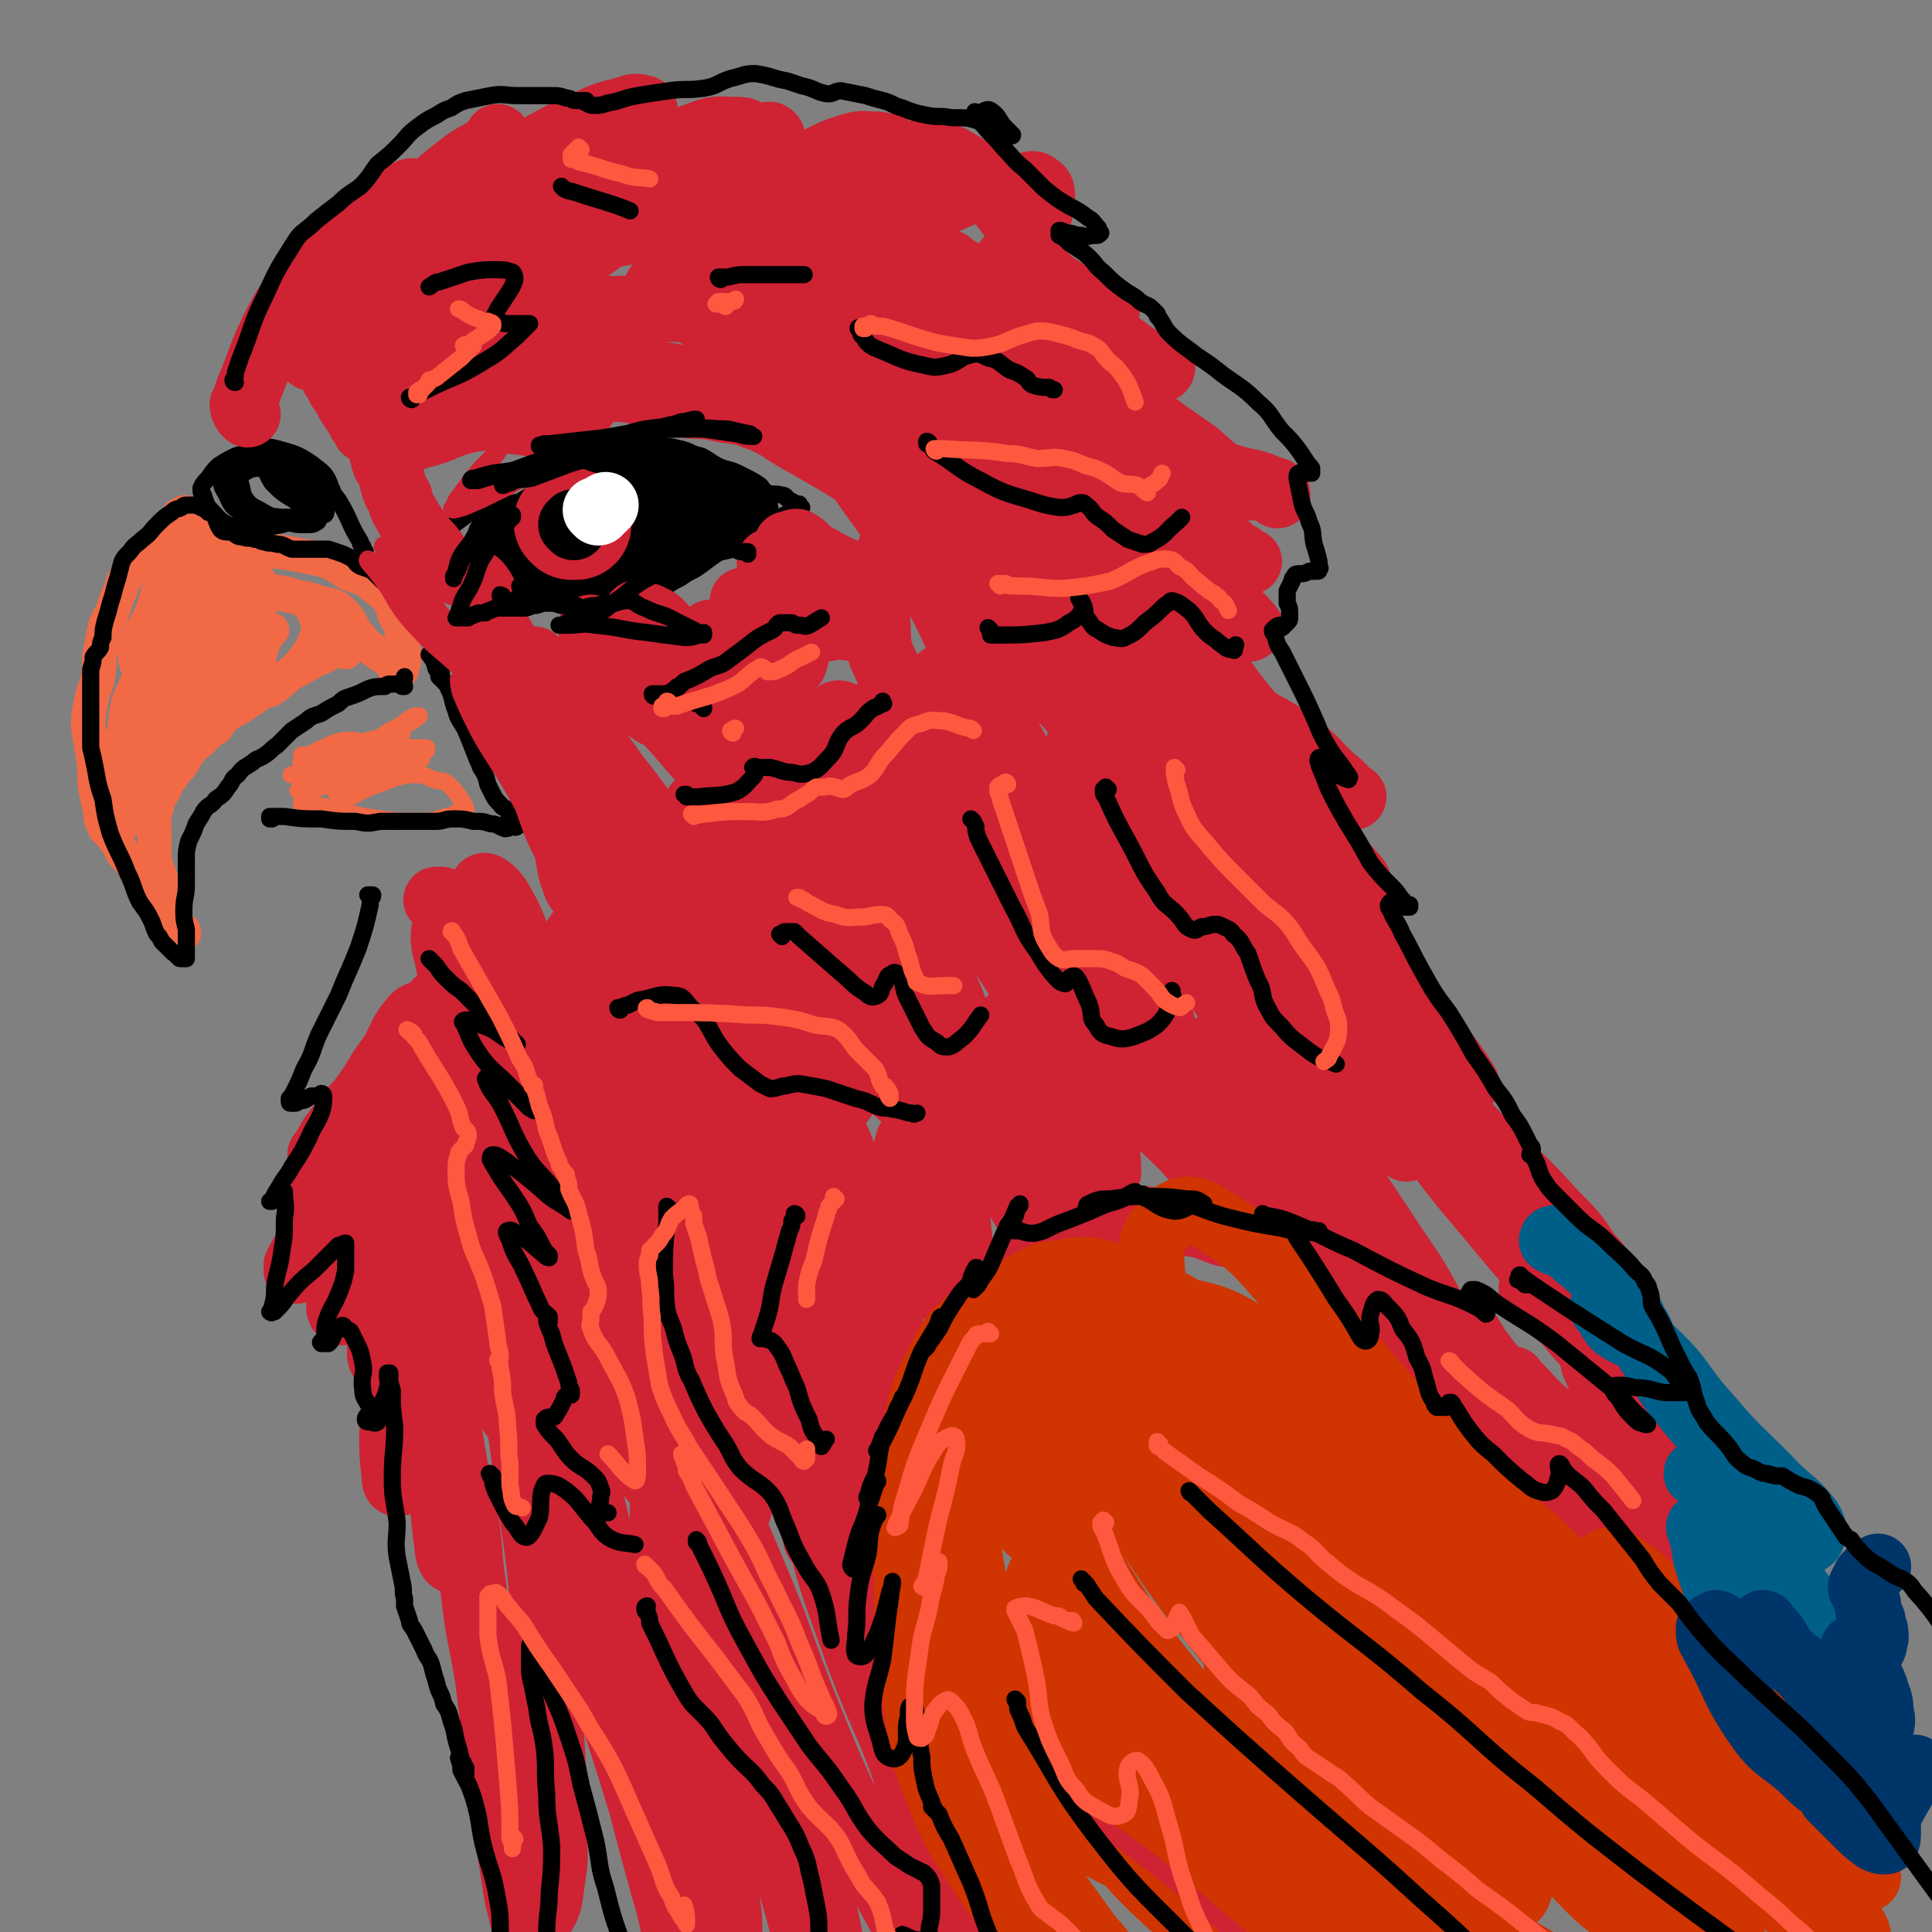 <svg viewBox='0 0 788 788' version='1.1' xmlns='http://www.w3.org/2000/svg' xmlns:xlink='http://www.w3.org/1999/xlink'><rect x="0" y="0" width="788" height="788" fill="#808080" stroke="none"/><g fill='none' stroke='#F26946' stroke-width='14' stroke-linecap='round' stroke-linejoin='round'><path d='M141,266c-1,-1 -1,-1 -1,-1 -1,-1 0,0 0,0 0,0 0,0 -1,0 0,0 0,0 0,0 -1,0 -1,0 -2,0 -1,0 -1,0 -2,1 -3,2 -3,2 -6,3 -10,6 -10,5 -19,11 -5,3 -5,4 -10,7 -4,3 -4,2 -8,5 -2,2 -2,2 -4,5 -2,1 -2,1 -3,2 -1,1 -1,1 -3,3 -1,1 -1,1 -3,2 -1,1 -1,2 -2,3 -1,1 -1,1 -2,3 -1,2 -1,2 -2,3 -2,2 -2,2 -3,4 -2,2 -2,3 -3,5 -2,4 -3,4 -3,7 -2,6 -1,6 -1,11 0,5 0,6 0,11 1,4 2,4 3,9 1,4 1,4 2,8 1,3 1,3 3,6 0,1 0,1 1,2 1,2 1,2 2,3 0,1 1,0 1,1 0,0 0,0 0,1 0,0 0,-1 0,-1 0,0 0,0 0,0 -1,0 -1,0 -2,-1 -1,-1 -1,-1 -1,-2 -2,-1 -2,-1 -3,-3 -3,-4 -2,-4 -5,-7 -3,-5 -3,-5 -7,-10 -3,-4 -3,-5 -7,-9 -2,-4 -2,-4 -5,-8 -2,-2 -2,-1 -3,-4 -1,-2 -1,-2 -1,-5 -1,-4 -1,-4 -2,-9 -1,-7 0,-7 -1,-13 -1,-6 -1,-6 -2,-12 0,-5 0,-5 1,-10 1,-6 2,-6 3,-11 1,-6 0,-6 1,-11 1,-5 1,-5 2,-10 1,-3 2,-3 3,-6 1,-3 1,-3 2,-6 2,-3 1,-4 3,-7 4,-4 4,-4 7,-8 3,-3 3,-3 6,-7 2,-2 1,-2 3,-4 2,-1 3,-1 4,-2 2,-2 1,-3 2,-5 0,0 1,0 1,0 1,0 1,0 1,0 0,0 0,-1 0,-1 0,0 0,0 1,0 0,1 0,1 0,1 1,0 1,0 1,0 1,1 1,1 2,2 2,2 2,2 4,3 4,2 4,2 7,3 7,3 7,3 14,5 5,2 5,2 10,2 6,1 6,1 11,2 5,1 6,1 11,3 3,2 3,2 6,4 3,1 3,1 6,2 2,1 2,1 4,3 3,2 3,2 6,5 2,3 2,3 3,7 2,3 2,3 3,7 0,3 0,3 0,5 1,3 1,3 1,5 0,3 -1,3 -2,5 0,0 1,0 1,0 0,0 -1,1 -1,1 -1,-1 -1,-1 -2,-1 -1,-1 0,-2 -1,-3 -2,-1 -2,-1 -5,-3 -4,-3 -5,-3 -8,-7 -4,-4 -3,-6 -7,-10 -3,-3 -4,-3 -9,-4 -6,-2 -6,-2 -13,-3 -5,-1 -6,-2 -11,0 -6,2 -6,3 -11,7 -7,7 -7,7 -12,15 -4,7 -4,7 -7,14 -2,5 -3,5 -4,11 0,2 0,4 2,5 2,1 4,0 7,-2 4,-3 4,-4 7,-9 4,-7 3,-7 7,-14 3,-5 4,-5 8,-9 2,-2 2,-2 5,-3 1,-1 1,0 1,-1 1,0 1,0 1,0 0,0 0,0 0,0 -1,1 -1,1 -2,2 -1,2 -1,2 -2,4 -1,4 -1,4 -2,8 -1,3 -2,3 -1,7 1,2 1,4 3,4 4,0 5,-2 9,-5 4,-4 5,-4 8,-8 3,-4 3,-4 5,-9 1,-4 1,-4 0,-8 -2,-4 -2,-5 -5,-7 -6,-3 -7,-3 -14,-4 -7,0 -7,0 -14,3 -7,3 -7,4 -14,9 -7,6 -7,6 -14,12 -4,4 -6,4 -8,9 -1,4 -1,6 2,9 3,3 5,3 9,2 6,-1 7,-2 12,-5 6,-5 6,-6 11,-12 5,-6 6,-5 9,-12 3,-6 3,-6 3,-13 0,-4 1,-5 -1,-7 -3,-3 -4,-3 -8,-4 -2,-1 -3,-1 -6,0 -4,2 -4,3 -7,6 -5,6 -6,6 -10,12 -3,4 -3,4 -4,9 -1,4 -1,5 1,8 1,2 2,3 4,3 3,0 4,-1 6,-3 3,-3 3,-3 5,-7 2,-7 3,-7 4,-14 0,-5 1,-6 -1,-11 -1,-5 -2,-6 -5,-8 -3,-2 -4,-2 -6,0 -6,4 -7,5 -11,11 -4,6 -3,7 -6,14 -3,6 -5,6 -6,13 0,5 0,5 3,10 2,4 2,6 7,7 4,2 6,1 10,-1 5,-4 4,-6 8,-11 3,-7 4,-7 6,-15 2,-7 2,-7 2,-14 0,-4 1,-5 0,-8 -1,-2 -2,-4 -3,-3 -5,1 -5,3 -9,8 -6,8 -6,8 -11,17 -6,10 -7,10 -11,21 -4,9 -5,9 -6,19 -1,8 -2,8 0,16 1,3 2,2 5,5 1,1 1,1 2,1 2,0 3,-1 4,-3 3,-6 2,-6 3,-12 2,-10 1,-10 2,-20 1,-9 1,-9 1,-17 0,-5 0,-5 -1,-10 0,-4 0,-4 -1,-8 0,-2 0,-2 -1,-3 0,0 0,-1 -1,-1 0,0 1,1 1,2 0,6 0,6 0,12 -1,11 -2,11 -3,22 -1,12 1,12 -2,24 -1,8 -3,8 -6,16 -2,6 -2,6 -3,12 -1,2 0,2 0,4 0,1 -1,1 -1,0 0,-1 0,-1 0,-3 0,-7 0,-7 1,-13 0,-8 0,-8 1,-16 2,-9 1,-9 5,-17 3,-8 3,-8 8,-15 4,-7 5,-6 10,-12 6,-7 6,-7 11,-13 3,-3 3,-4 6,-5 4,-2 5,-1 10,-2 1,0 1,1 3,1 1,1 0,1 1,2 1,0 1,0 1,0 1,0 1,1 1,1 0,0 0,0 0,0 0,0 0,0 -1,0 -1,0 -1,0 -2,0 -2,1 -2,1 -4,3 -5,4 -4,4 -8,8 -5,5 -6,5 -10,10 -4,5 -5,6 -6,11 0,2 1,3 3,4 3,1 3,0 6,1 '/></g>
<g fill='none' stroke='#000000' stroke-width='7' stroke-linecap='round' stroke-linejoin='round'><path d='M180,277c0,0 -1,-1 -1,-1 0,0 1,0 1,0 0,0 0,0 0,0 0,0 0,0 0,0 0,0 0,0 0,0 0,0 0,0 0,-1 0,-1 0,-1 0,-1 0,-1 0,-1 -1,-1 0,-1 0,-1 0,-2 -1,-4 -1,-4 -2,-8 0,-2 -1,-2 -2,-3 -1,-2 -1,-2 -2,-4 -1,-2 -1,-2 -3,-4 -1,-2 -1,-2 -2,-4 -2,-2 -2,-2 -4,-4 -2,-1 -2,-1 -3,-2 -1,-2 -1,-2 -2,-3 -1,-1 -1,-1 -3,-2 -2,-2 -2,-2 -4,-4 -2,-1 -2,-1 -5,-2 -2,-1 -2,-2 -3,-3 -2,-1 -2,-1 -4,-2 -3,-1 -3,-1 -6,-2 -4,0 -4,0 -8,0 -3,0 -3,0 -7,0 -3,-1 -3,-2 -6,-2 -3,-1 -3,0 -5,-1 -2,0 -2,-1 -4,-1 -2,-1 -3,0 -5,-1 -3,0 -2,-1 -5,-2 -2,0 -3,0 -4,-1 -2,-3 -1,-3 -3,-6 -1,-1 -1,-1 -2,-1 -1,-1 -1,-1 -3,-2 -2,-1 -2,-1 -3,-1 -1,0 -1,0 -2,0 -2,0 -2,0 -3,1 -2,1 -2,0 -4,2 -3,2 -3,2 -6,5 -3,3 -2,3 -6,6 -2,2 -3,2 -5,5 -3,3 -3,3 -4,7 -1,4 -1,4 -2,7 -1,4 -1,4 -2,7 -1,4 -1,4 -2,7 -1,4 -1,4 -1,7 -1,2 -1,2 -1,4 -1,2 -2,2 -3,4 0,2 0,2 -1,5 0,3 0,3 0,6 0,3 0,3 0,7 0,3 0,3 0,6 0,4 0,4 0,7 0,3 0,3 0,6 1,4 1,4 2,9 1,6 1,6 3,12 1,7 1,7 3,14 3,8 4,8 7,16 3,6 2,6 5,12 3,4 3,4 5,8 1,3 1,3 2,5 1,1 1,1 2,3 1,1 1,1 2,2 0,0 0,0 1,1 1,1 1,1 1,1 1,1 1,1 2,1 0,1 0,1 1,1 0,1 0,1 1,1 1,0 1,0 1,0 0,0 1,0 1,0 0,0 0,0 0,-1 0,-1 0,-1 0,-2 0,-2 0,-2 0,-4 0,-3 0,-3 0,-5 -1,-4 -1,-4 -1,-8 0,-5 1,-5 1,-10 0,-5 0,-5 0,-11 0,-3 0,-3 1,-7 2,-4 2,-4 3,-7 2,-3 2,-3 3,-5 2,-3 3,-2 5,-5 3,-2 3,-2 5,-5 2,-2 1,-3 4,-5 2,-3 3,-3 6,-5 2,-2 2,-1 5,-3 3,-2 2,-2 5,-4 3,-3 3,-3 6,-6 3,-2 3,-2 6,-4 2,-2 3,-2 6,-3 3,-2 3,-2 7,-4 2,-2 2,-2 5,-3 3,-1 3,-1 7,-3 3,-1 3,-1 7,-1 1,-1 1,-1 3,-1 2,0 2,0 4,0 0,0 0,1 0,1 0,0 1,0 1,0 0,0 -1,0 -1,0 0,0 1,0 1,0 0,-1 -1,-1 -1,-1 0,0 0,0 0,-1 1,-1 1,-1 1,-2 '/><path d='M149,227c0,0 -1,-1 -1,-1 0,0 0,0 1,1 0,0 0,0 0,0 0,0 0,0 0,0 0,0 0,0 0,-1 0,0 0,0 0,-1 -1,-1 -1,-1 -1,-2 -1,-1 -1,-1 -1,-2 -5,-8 -4,-9 -9,-17 -3,-4 -3,-4 -6,-7 -3,-3 -3,-2 -6,-5 -3,-2 -3,-3 -6,-5 -3,-1 -3,-1 -6,-1 -1,-1 -1,-1 -3,-1 -2,0 -2,0 -3,0 -3,-1 -3,-1 -5,0 -4,0 -4,0 -7,1 -4,2 -4,2 -7,4 -2,2 -2,2 -4,5 -2,2 -2,2 -3,4 0,2 0,2 1,3 1,3 1,4 3,6 3,3 3,4 7,6 5,2 6,1 11,1 5,0 5,0 11,-1 3,-1 3,-1 6,-2 2,-1 2,-2 3,-4 1,-1 0,-1 0,-3 -1,-3 -2,-3 -4,-5 -3,-4 -3,-4 -7,-7 -3,-2 -3,-2 -7,-2 -2,0 -3,0 -5,1 -3,2 -5,2 -5,5 -1,2 1,3 3,5 3,4 3,4 7,6 5,3 6,3 11,5 4,1 4,1 8,1 2,0 3,0 4,-1 1,0 1,-1 1,-3 -2,-3 -2,-4 -5,-7 -4,-5 -4,-5 -8,-10 -3,-2 -3,-2 -6,-4 -2,-1 -2,-1 -3,-1 -1,0 -1,1 -1,1 2,4 2,5 4,8 4,4 4,4 9,7 4,3 4,3 8,5 2,1 2,2 4,1 1,0 1,-1 1,-2 -1,-3 -1,-4 -3,-7 -5,-6 -5,-7 -12,-11 -5,-4 -6,-4 -13,-5 -5,-1 -5,0 -9,2 -4,2 -4,3 -5,6 -1,4 -1,5 1,8 2,4 2,6 7,8 7,2 8,1 16,2 6,0 6,0 12,-1 3,-1 4,-1 6,-4 2,-2 4,-4 2,-7 -2,-6 -3,-6 -8,-10 -6,-4 -7,-4 -14,-6 -4,-1 -5,-1 -9,0 -4,2 -5,3 -6,6 -2,5 0,6 1,12 1,3 1,3 2,6 '/></g>
<g fill='none' stroke='#F26946' stroke-width='7' stroke-linecap='round' stroke-linejoin='round'><path d='M124,329c0,0 0,-1 -1,-1 0,0 1,0 0,0 0,-1 0,-1 0,-1 0,0 0,0 0,0 0,0 0,0 0,0 1,0 1,0 2,0 1,1 1,1 3,1 13,3 13,4 27,6 7,1 7,1 15,1 6,0 6,0 12,-2 3,0 3,-1 5,-2 1,0 2,0 3,-1 0,-1 -1,-2 -2,-4 -2,-3 -2,-3 -5,-6 -2,-2 -3,-1 -6,-2 -3,-1 -3,-2 -7,-2 -4,0 -4,0 -8,1 -6,2 -5,2 -11,4 -4,2 -4,2 -8,4 -2,0 -2,0 -4,-1 -1,0 -2,0 -2,-1 0,-1 1,-1 1,-2 2,-2 2,-2 5,-3 5,-3 5,-3 10,-5 6,-2 6,-2 11,-3 3,-1 4,1 6,0 1,0 2,-2 2,-2 -1,0 -2,1 -3,1 -6,1 -6,1 -12,2 -8,1 -8,1 -16,3 -7,2 -7,3 -13,5 -3,2 -3,2 -6,3 0,0 -1,1 0,0 4,0 5,0 9,-1 10,-3 10,-3 19,-6 8,-2 8,-2 15,-4 5,-2 5,-2 9,-5 0,0 0,-1 0,-1 -2,0 -3,0 -6,0 -6,0 -6,0 -12,1 -8,2 -8,2 -15,5 -6,1 -6,1 -12,3 -2,0 -2,0 -4,1 0,0 0,0 0,0 5,0 5,1 10,0 7,-1 7,-2 14,-5 4,-1 4,-1 8,-3 1,0 2,0 3,-1 0,0 0,0 0,0 -2,0 -3,-1 -5,0 -6,1 -6,2 -12,3 -6,2 -6,1 -12,3 -3,1 -3,1 -6,2 0,0 -1,0 -1,0 3,-1 5,0 8,-1 10,-3 10,-4 18,-9 8,-4 8,-4 15,-8 3,-2 5,-3 6,-4 0,0 -1,0 -2,0 -5,3 -5,4 -10,6 -7,5 -7,5 -15,8 -6,3 -7,3 -14,5 -3,1 -3,1 -6,2 -1,0 -1,0 -1,0 -1,1 0,1 1,1 2,0 2,0 4,0 6,-1 6,0 11,-2 3,-1 3,-1 6,-3 1,-1 1,-1 2,-3 0,-1 0,-1 -1,-2 0,-1 0,-2 -1,-2 -2,0 -3,0 -5,0 -4,1 -4,1 -8,3 -3,1 -3,2 -7,3 -1,0 -1,0 -2,0 0,0 1,1 1,1 4,-1 4,-1 7,-2 8,-1 8,-1 16,-3 5,-2 5,-2 10,-3 3,-1 3,-2 6,-2 0,0 1,0 1,0 0,0 0,0 -1,0 -2,1 -2,1 -4,1 -5,1 -4,1 -9,2 -6,2 -6,1 -12,3 -4,1 -4,1 -8,3 -3,1 -3,1 -6,3 -1,0 -2,0 -1,0 1,1 2,2 4,2 7,0 8,-1 15,-2 6,-1 6,-2 13,-3 5,-1 5,-1 11,0 3,0 4,0 6,1 0,0 0,1 -1,1 -4,0 -4,0 -8,0 -9,1 -9,1 -17,2 -9,2 -9,2 -18,3 -4,0 -4,0 -8,1 -1,0 -2,0 -1,0 1,0 2,-1 5,-1 3,1 3,1 7,2 '/></g>
<g fill='none' stroke='#000000' stroke-width='7' stroke-linecap='round' stroke-linejoin='round'><path d='M111,334c0,0 -1,-1 -1,-1 0,0 0,1 0,1 0,0 0,0 0,0 1,0 1,-1 1,-1 1,0 1,0 2,0 1,0 1,0 3,0 7,1 7,1 15,1 7,1 7,1 14,1 5,1 5,1 10,0 4,0 4,0 7,0 4,0 4,0 8,0 4,0 4,0 8,0 3,0 3,-1 7,-1 4,0 4,0 8,1 4,0 4,0 7,1 3,0 3,1 6,2 2,0 2,-1 3,-1 0,0 1,0 1,0 0,0 0,1 1,0 0,0 2,-1 1,-1 -1,-1 -3,0 -4,-1 -1,-1 0,-2 0,-4 -2,-2 -3,-1 -4,-3 -2,-2 -2,-2 -3,-4 -1,-2 -1,-2 -2,-4 -1,-4 -1,-4 -3,-7 -1,-3 -1,-2 -2,-5 -2,-5 -2,-5 -4,-10 -2,-4 -3,-4 -4,-8 -2,-5 -1,-5 -3,-9 -1,-3 -2,-2 -3,-5 -2,-2 -1,-3 -3,-6 0,-1 -1,-1 -1,-2 0,0 0,0 0,0 0,-1 -1,-1 -1,-1 0,0 1,0 1,0 0,2 1,2 1,3 1,1 0,1 1,3 '/><path d='M182,220c0,0 -1,0 -1,-1 0,0 0,0 1,0 0,0 0,0 0,0 0,0 0,0 0,-1 0,-1 0,0 1,-1 1,-1 1,-2 2,-3 8,-6 8,-6 16,-12 5,-4 5,-5 11,-8 4,-3 5,-3 10,-6 5,-2 5,-2 11,-4 8,-2 8,-2 16,-3 5,0 5,0 10,0 5,0 5,0 10,1 4,0 4,0 8,1 5,1 4,2 9,3 4,2 4,3 9,5 4,1 4,1 8,3 4,2 4,2 7,4 1,1 1,2 3,3 2,1 3,0 6,1 2,0 1,1 3,2 2,1 2,1 3,2 1,0 1,-1 1,0 0,0 0,0 0,1 0,0 0,0 0,0 0,0 0,0 0,0 0,0 0,1 0,1 0,0 0,-1 0,-1 0,0 1,0 1,0 0,0 -1,0 -1,0 0,0 0,0 0,0 0,0 0,0 0,0 0,0 -1,0 -1,0 0,0 1,1 0,1 -1,0 -1,0 -2,1 -3,1 -3,1 -5,2 -4,2 -4,2 -8,4 -2,1 -2,1 -5,3 -4,2 -4,2 -8,5 -5,3 -5,3 -9,6 -4,3 -4,3 -8,5 -4,3 -4,2 -8,5 -4,1 -3,2 -7,3 -3,2 -3,2 -7,3 -5,1 -5,1 -11,1 -6,0 -6,-1 -12,-1 -6,0 -6,0 -12,0 -5,-1 -5,-1 -10,-2 -3,-1 -3,-1 -5,-2 -2,-1 -2,-2 -3,-3 -2,-1 -2,-1 -3,-3 -1,-1 0,-1 -1,-2 0,-1 -1,0 -1,-1 0,0 0,0 0,-1 0,0 0,0 0,0 0,0 0,0 0,0 0,0 0,0 0,1 1,0 1,0 1,0 '/></g>
<g fill='none' stroke='#000000' stroke-width='27' stroke-linecap='round' stroke-linejoin='round'><path d='M225,224c0,0 -1,-1 -1,-1 0,0 1,1 1,1 1,0 1,-1 1,-1 1,0 1,-1 2,-1 1,-1 1,0 2,-1 1,0 1,0 3,0 9,-1 9,0 18,-2 5,-1 5,-2 9,-4 3,-1 3,-1 6,-2 1,0 2,-1 2,-1 -1,-2 -2,-3 -5,-4 -3,-1 -3,0 -6,0 -5,0 -5,0 -9,1 -4,0 -5,0 -9,1 -4,2 -4,3 -9,5 -1,1 -1,1 -3,1 -1,1 -1,1 -1,1 0,0 0,0 1,0 1,0 1,0 3,0 3,1 3,2 7,2 5,0 5,0 10,-1 4,0 4,0 8,-2 3,-1 3,-1 6,-3 2,-1 4,-2 4,-4 0,-1 -2,-1 -3,-2 -2,-1 -2,-1 -4,-1 -3,0 -3,0 -7,1 -5,0 -5,1 -9,2 -5,1 -5,1 -10,2 -4,1 -4,0 -8,2 -3,1 -3,1 -7,2 -3,2 -3,2 -6,4 -2,1 -2,1 -3,2 0,1 0,2 0,2 -1,1 -3,1 -3,0 0,0 1,-2 1,-2 1,-1 0,1 0,1 -1,0 -2,-2 -1,-2 1,0 3,1 4,0 1,0 -1,-2 0,-3 3,-3 4,-2 7,-3 5,-3 4,-3 9,-5 4,-2 4,-1 8,-2 5,-2 4,-3 9,-5 5,-3 6,-2 11,-4 4,-1 4,-2 8,-2 3,0 3,1 6,1 3,0 3,-1 5,0 4,1 3,2 7,4 3,1 4,1 7,2 3,1 3,2 6,3 3,1 3,0 6,0 1,0 1,1 2,1 1,1 1,0 1,0 1,1 1,1 1,1 0,0 0,0 1,1 0,0 0,0 1,0 0,0 0,-1 0,-1 0,1 0,1 0,1 0,0 0,-1 0,-1 -2,0 -2,1 -3,1 -3,1 -3,0 -6,1 -6,2 -6,2 -12,5 -6,3 -6,3 -12,6 -4,2 -4,3 -8,6 -1,1 -1,1 -3,2 -2,1 -2,0 -3,1 -2,1 -2,2 -3,3 -2,0 -3,0 -5,0 -4,0 -4,1 -8,1 -3,1 -3,0 -6,1 -2,0 -2,-1 -5,-1 -3,0 -3,1 -6,1 -1,0 -2,-1 -3,0 -2,0 -2,0 -4,0 -1,1 -1,1 -2,1 0,0 1,0 1,0 0,0 0,-1 0,-1 1,0 1,1 2,0 2,0 2,0 4,-1 4,-1 4,-1 8,-2 7,-3 7,-3 13,-6 4,-3 4,-3 8,-6 3,-2 3,-2 4,-5 1,-1 2,-1 1,-2 0,-1 -1,-1 -2,-2 -2,-2 -2,-2 -5,-4 -2,-2 -2,-2 -4,-3 -3,-1 -3,-1 -5,0 -2,0 -2,1 -3,3 '/></g>
<g fill='none' stroke='#CF2233' stroke-width='45' stroke-linecap='round' stroke-linejoin='round'><path d='M233,214c0,0 -1,-1 -1,-1 0,0 1,1 1,1 1,0 1,0 2,0 '/></g>
<g fill='none' stroke='#000000' stroke-width='27' stroke-linecap='round' stroke-linejoin='round'><path d='M234,215c0,0 -1,-1 -1,-1 0,0 0,0 0,0 1,0 1,0 1,-1 1,0 1,0 1,0 '/></g>
<g fill='none' stroke='#FFFFFF' stroke-width='27' stroke-linecap='round' stroke-linejoin='round'><path d='M244,209c0,0 -1,-1 -1,-1 0,0 0,0 0,0 1,0 2,0 3,-1 0,0 0,0 1,-1 '/></g>
<g fill='none' stroke='#CF2233' stroke-width='27' stroke-linecap='round' stroke-linejoin='round'><path d='M179,368c0,0 -1,-1 -1,-1 0,0 1,0 2,0 0,1 1,1 1,1 1,1 1,1 1,2 2,2 2,2 3,5 7,14 8,14 13,28 2,9 1,9 2,18 0,6 0,6 0,13 0,1 0,2 -1,3 -1,1 -2,1 -3,0 -3,-5 -3,-6 -5,-13 -3,-7 -3,-7 -5,-15 -2,-8 -1,-8 -3,-16 -1,-6 -2,-6 -2,-11 0,-1 0,-3 1,-2 0,0 0,2 0,4 1,11 2,11 2,21 1,11 0,11 1,22 0,10 0,10 1,20 0,5 0,5 1,10 1,1 2,3 2,2 0,-1 -1,-3 -1,-6 -2,-9 -2,-9 -3,-18 -1,-9 -1,-9 -2,-19 -1,-4 0,-6 -2,-8 -1,-1 -2,0 -3,1 -3,7 -3,7 -6,14 -3,8 -3,8 -5,17 -3,9 -2,9 -5,17 -1,5 -2,5 -3,10 0,1 0,3 0,3 1,-6 1,-7 3,-14 2,-10 3,-10 5,-19 3,-8 3,-8 5,-16 1,-4 2,-5 1,-7 -1,-1 -3,0 -4,1 -6,7 -5,8 -9,15 -7,9 -6,10 -13,19 -6,8 -6,7 -12,15 -2,4 -3,5 -4,7 -1,0 1,-1 1,-1 5,-8 4,-8 10,-15 5,-7 7,-6 12,-13 4,-6 4,-7 8,-12 0,-1 1,-1 1,0 -3,5 -3,5 -6,10 -5,10 -5,10 -10,19 -6,9 -6,9 -12,19 -3,4 -3,5 -5,9 0,0 1,0 1,0 4,-5 4,-5 8,-11 6,-8 6,-8 12,-17 6,-9 6,-9 12,-18 2,-3 4,-5 5,-6 1,-1 0,2 -1,3 -4,8 -5,7 -9,15 -7,12 -7,13 -14,25 -8,13 -8,13 -16,26 -3,6 -4,6 -7,12 0,1 0,3 0,2 4,-3 5,-5 9,-10 8,-10 9,-9 17,-19 7,-9 7,-9 14,-18 5,-7 5,-7 9,-14 1,-1 2,-3 1,-3 -1,2 -2,4 -4,8 -4,10 -3,11 -7,21 -5,12 -6,12 -11,24 -5,10 -6,10 -9,20 -2,4 -2,7 -1,8 1,1 2,-2 4,-5 6,-8 7,-8 13,-17 4,-7 3,-8 7,-15 2,-4 2,-4 4,-8 1,-1 1,-3 1,-2 -1,4 -2,5 -3,11 -2,9 0,10 -2,19 -2,12 -3,12 -6,23 -1,6 -2,6 -2,11 0,2 1,3 2,4 1,1 2,0 2,-1 2,-1 2,-2 3,-4 1,-3 0,-4 1,-7 1,-4 2,-4 2,-7 1,0 0,1 0,2 -2,4 -2,4 -3,8 -1,8 0,8 0,16 -1,11 -1,11 -2,22 0,8 0,8 1,17 0,1 0,3 1,3 1,0 2,-1 3,-3 3,-7 3,-8 4,-17 2,-9 1,-9 2,-18 1,-4 1,-4 1,-8 1,-1 1,-2 1,-1 1,2 1,3 1,7 2,10 2,10 3,20 2,11 2,11 3,23 1,9 1,10 2,19 1,4 0,6 2,9 1,1 3,0 4,-1 2,-4 2,-5 2,-9 1,-4 0,-4 -1,-7 0,-1 0,-2 1,-1 0,1 0,2 0,3 2,13 1,13 3,26 2,19 3,19 6,37 3,23 2,23 6,46 2,18 2,18 5,37 1,7 1,7 3,14 0,2 0,2 2,3 2,0 4,1 5,-1 4,-6 4,-7 5,-15 2,-12 1,-12 1,-24 0,-16 0,-16 -1,-32 -1,-26 0,-26 -3,-51 -2,-29 -3,-29 -7,-58 -3,-25 -4,-25 -7,-50 -1,-9 -1,-15 -1,-17 0,-2 0,4 1,9 4,17 4,17 8,35 6,25 5,25 12,50 10,32 11,32 20,63 10,31 10,31 19,61 6,21 5,22 13,42 2,6 6,12 8,11 2,-3 1,-10 -1,-20 -5,-33 -5,-33 -14,-65 -10,-38 -12,-37 -23,-75 -7,-25 -6,-25 -13,-50 -2,-6 -4,-13 -5,-12 -2,1 -2,9 -1,18 4,23 5,23 10,46 7,31 7,31 15,63 7,30 7,30 15,59 5,16 3,20 11,31 3,4 10,5 12,1 5,-14 4,-19 1,-37 -4,-36 -9,-36 -15,-72 -6,-32 -6,-32 -9,-64 -1,-12 -1,-22 1,-25 1,-1 3,8 5,15 8,24 8,24 15,48 9,30 9,30 18,60 9,30 10,30 18,60 5,19 3,20 9,39 1,5 4,12 5,9 2,-6 3,-13 0,-26 -6,-35 -7,-35 -17,-69 -13,-43 -17,-42 -29,-86 -6,-22 -6,-22 -9,-45 0,-3 0,-8 2,-6 8,13 10,18 18,37 11,26 10,26 20,52 11,27 11,27 23,53 8,19 8,19 18,37 4,8 6,14 10,14 3,0 4,-6 4,-13 -2,-22 -2,-23 -8,-46 -10,-34 -13,-33 -25,-66 -8,-23 -9,-23 -15,-47 -1,-5 -2,-11 0,-9 6,7 7,13 14,27 10,19 11,18 19,38 8,23 7,24 13,48 5,21 5,21 9,42 2,7 2,11 3,15 0,1 1,-3 0,-6 -2,-11 -3,-11 -7,-22 -4,-10 -5,-10 -7,-20 -2,-9 -1,-9 -2,-18 0,-5 0,-5 -1,-10 0,-3 0,-3 0,-5 0,-1 0,-1 1,-1 1,1 1,2 2,4 1,1 2,2 2,4 1,1 0,2 0,2 0,0 0,-1 0,-3 0,-6 1,-6 -1,-12 -1,-7 -3,-7 -5,-14 -2,-8 -2,-8 -3,-16 -1,-8 0,-8 -1,-16 -1,-9 -2,-9 -2,-18 -1,-9 0,-9 1,-18 1,-12 1,-12 3,-24 2,-11 2,-11 7,-22 4,-11 4,-12 11,-22 7,-10 8,-9 17,-19 7,-9 7,-9 15,-18 7,-6 7,-6 15,-10 7,-4 8,-4 16,-5 10,-1 10,0 20,1 6,0 7,0 13,1 7,1 7,2 13,4 6,1 6,0 11,2 5,1 5,2 9,5 3,2 4,1 7,3 1,1 1,1 2,1 3,2 2,3 5,4 1,1 2,1 3,2 1,0 1,0 1,1 1,0 1,0 2,0 2,1 2,1 3,2 3,2 3,2 6,4 4,3 4,4 8,7 4,2 4,1 8,3 6,4 6,4 11,7 5,5 5,5 11,10 4,3 4,3 8,7 5,5 5,6 10,10 5,6 5,6 11,11 5,4 5,3 10,8 6,6 5,6 11,12 4,5 5,4 9,8 3,4 2,5 5,9 2,3 2,3 4,5 0,1 0,2 1,2 0,1 1,1 1,0 0,0 -1,0 -1,-1 -2,-3 -1,-3 -3,-6 -6,-9 -7,-9 -14,-18 -9,-12 -9,-11 -18,-23 -7,-10 -8,-10 -14,-20 -4,-6 -3,-6 -6,-11 -1,-2 -1,-2 -2,-3 0,0 -1,0 -1,-1 0,0 0,0 0,-1 0,0 0,0 0,0 0,0 -1,0 -1,1 0,0 1,-1 1,0 1,0 1,0 1,0 1,1 1,1 1,1 2,3 2,3 3,5 3,4 3,4 6,8 10,11 11,10 21,22 8,9 7,10 15,19 6,7 7,7 13,13 4,4 4,5 9,9 1,1 1,1 2,1 0,0 0,0 -1,0 -6,-9 -5,-10 -12,-17 -11,-13 -11,-13 -23,-25 -6,-6 -7,-6 -13,-13 -1,-2 -2,-3 -2,-3 0,-1 0,0 1,1 6,6 6,7 13,13 8,8 9,8 18,16 9,8 9,7 17,15 8,7 7,8 15,14 4,4 5,4 9,7 1,0 0,0 0,0 -5,-7 -4,-8 -8,-15 -6,-11 -6,-11 -12,-22 -7,-12 -8,-11 -14,-23 -3,-6 -3,-6 -6,-13 0,-1 0,-2 1,-2 2,1 3,2 5,4 6,6 6,7 11,13 5,6 6,6 11,12 6,7 6,7 12,14 4,4 4,4 8,8 1,1 1,1 2,2 1,1 1,1 0,1 -6,-6 -7,-6 -13,-13 -11,-11 -11,-11 -22,-24 -11,-13 -10,-14 -22,-27 -7,-9 -8,-8 -16,-16 -1,-1 -3,-3 -2,-3 2,0 5,1 10,4 8,6 7,8 16,15 9,8 9,7 18,14 9,7 8,8 16,15 4,4 3,5 8,8 1,1 4,1 3,1 -6,-4 -9,-3 -16,-9 -17,-15 -17,-16 -32,-32 -21,-22 -21,-21 -40,-44 -16,-19 -16,-19 -30,-39 -8,-12 -7,-13 -14,-25 -2,-3 -3,-6 -3,-7 0,-1 2,2 5,4 10,9 11,9 21,18 13,12 12,12 24,24 12,11 12,11 23,23 8,8 8,8 14,17 3,3 5,5 4,6 0,2 -4,2 -7,0 -14,-11 -15,-12 -27,-26 -20,-23 -19,-24 -38,-47 -14,-17 -14,-17 -27,-34 -6,-7 -6,-7 -11,-14 -2,-2 -4,-4 -3,-4 0,0 3,2 5,4 8,7 7,7 15,14 9,7 10,7 19,14 7,6 7,7 14,13 2,2 2,2 4,4 1,0 2,0 2,0 -5,-8 -6,-9 -12,-17 -12,-18 -12,-18 -24,-36 -11,-16 -11,-16 -22,-31 -5,-6 -5,-6 -11,-12 -1,-1 -1,-2 -2,-3 0,0 0,0 0,0 4,3 4,3 7,6 6,3 6,3 12,6 3,2 3,3 7,5 0,0 1,0 1,0 0,-1 -1,-2 -2,-3 -8,-9 -8,-9 -15,-18 -11,-14 -10,-15 -21,-29 -8,-11 -8,-11 -16,-21 -2,-3 -3,-3 -5,-5 0,-1 1,-2 1,-2 6,4 6,5 12,9 11,7 12,6 22,14 8,6 7,7 14,13 4,3 4,4 7,7 0,0 1,0 1,0 -3,-1 -4,0 -7,-2 -13,-9 -13,-9 -24,-20 -14,-14 -14,-15 -26,-31 -10,-12 -9,-13 -18,-26 -4,-6 -4,-6 -9,-11 -1,-2 -4,-2 -4,-1 2,0 5,0 9,2 7,3 7,3 14,7 5,3 6,3 11,6 4,3 4,3 8,6 2,1 2,1 3,1 0,1 1,0 1,0 -4,-5 -5,-5 -9,-9 -9,-11 -9,-11 -17,-22 -7,-8 -7,-8 -14,-16 -3,-4 -3,-5 -6,-8 -1,-1 -3,-1 -3,-1 3,2 5,3 9,5 8,6 7,6 15,11 6,5 6,4 13,7 4,3 4,3 9,5 1,0 2,1 2,1 1,0 0,0 0,0 -5,-4 -6,-3 -10,-8 -8,-9 -6,-10 -14,-19 -6,-7 -6,-7 -13,-13 -1,-2 -2,-2 -3,-3 0,-1 1,-2 2,-2 6,2 7,2 14,4 9,3 9,4 18,7 7,2 7,1 14,4 2,1 3,2 4,3 0,0 0,-2 -1,-2 -7,-2 -8,0 -14,-3 -10,-4 -10,-5 -18,-12 -13,-9 -13,-9 -25,-18 -10,-9 -10,-9 -19,-17 -4,-3 -4,-3 -7,-6 0,-1 -1,-2 0,-2 4,0 5,1 9,2 8,2 8,2 16,4 5,1 4,2 9,3 1,0 2,-1 3,-1 0,0 0,1 -1,0 -4,-2 -4,-2 -9,-4 -8,-6 -8,-6 -17,-12 -9,-5 -9,-6 -18,-11 -5,-4 -6,-4 -11,-7 -1,-1 -2,-1 -1,-1 2,1 3,1 6,2 6,2 6,2 12,4 5,2 5,2 11,3 2,1 2,1 4,2 1,0 2,1 1,1 -1,-1 -2,-1 -5,-2 -7,-3 -7,-3 -13,-7 -7,-4 -6,-6 -13,-10 -3,-1 -3,-1 -7,-1 -1,0 -1,0 -2,-1 '/><path d='M101,169c0,0 0,-1 -1,-1 0,0 0,0 0,0 0,-1 -1,-1 -1,-3 1,-2 1,-2 2,-5 7,-17 6,-18 15,-34 8,-12 10,-11 20,-22 8,-8 7,-8 16,-15 6,-5 6,-4 13,-9 1,-1 2,-2 3,-2 0,0 0,2 -1,3 -2,6 -2,6 -5,12 -3,3 -4,3 -7,6 -2,1 -2,1 -3,3 0,1 0,2 0,1 4,-3 5,-3 9,-7 6,-8 5,-9 12,-16 8,-7 8,-7 17,-14 6,-4 6,-3 11,-7 2,-1 2,-4 2,-3 0,0 0,3 0,5 -2,5 -2,5 -5,9 -4,5 -4,5 -8,10 -1,1 -3,0 -3,1 0,1 1,3 2,3 6,-2 7,-4 13,-8 9,-7 8,-9 18,-16 9,-5 9,-5 18,-9 8,-4 8,-4 16,-6 4,-1 4,-2 8,-1 1,0 1,1 1,2 -2,3 -3,3 -6,5 -4,3 -4,4 -9,7 -5,3 -6,2 -11,6 -4,4 -3,5 -7,10 0,1 -1,1 -1,1 2,2 2,3 5,3 7,0 7,-1 14,-4 10,-4 9,-5 19,-10 9,-5 9,-6 18,-9 7,-3 8,-2 15,-2 2,0 4,0 4,1 0,3 -1,4 -3,7 -3,5 -3,4 -7,9 -1,1 -1,1 -3,3 0,0 0,0 0,1 2,1 3,3 6,3 7,0 7,-1 14,-3 8,-3 8,-3 15,-6 10,-3 10,-5 20,-8 6,-2 6,-1 12,-1 4,1 5,0 7,3 2,3 1,4 0,8 -2,5 -4,4 -6,9 -1,2 1,3 2,5 0,1 0,2 2,2 1,1 2,2 4,1 6,0 7,-1 13,-3 10,-3 10,-5 20,-7 8,-2 8,-1 16,-1 4,0 5,-2 7,0 2,1 2,2 2,5 0,3 -1,3 -1,6 -1,3 -1,3 -1,5 0,1 0,1 -1,2 0,0 0,0 -1,0 0,0 -1,1 -1,0 -3,-2 -3,-1 -6,-4 -6,-7 -5,-7 -11,-14 -5,-5 -5,-5 -11,-9 -5,-3 -5,-3 -11,-5 -4,0 -5,0 -9,1 -2,0 -2,1 -4,1 -1,1 -1,1 -1,1 -1,1 -1,1 -1,2 1,3 1,3 3,6 1,3 2,3 3,7 1,2 1,2 1,5 0,0 0,1 0,1 -2,1 -3,0 -5,1 -11,1 -11,1 -22,1 -14,1 -14,1 -28,1 -19,1 -20,0 -39,2 -22,3 -22,3 -43,8 -22,4 -22,3 -43,10 -14,5 -14,6 -27,13 -8,4 -8,4 -15,9 -1,0 -2,1 -2,1 0,1 2,1 4,0 6,-5 6,-5 11,-10 10,-8 9,-8 19,-17 8,-7 8,-7 16,-13 3,-2 6,-3 6,-3 0,0 -3,0 -6,2 -9,4 -9,4 -17,9 -9,6 -9,6 -18,13 -8,6 -7,7 -16,14 -4,3 -5,2 -8,5 -1,1 -1,2 0,2 3,-2 4,-3 8,-6 9,-8 9,-8 17,-16 8,-8 8,-9 17,-17 5,-4 6,-5 10,-7 1,0 1,1 0,2 -7,6 -8,5 -15,12 -10,8 -9,9 -19,17 -10,9 -10,9 -20,17 -5,5 -6,5 -11,9 -1,1 0,1 1,1 6,-5 6,-6 12,-11 11,-10 10,-10 21,-20 9,-8 10,-8 19,-15 6,-5 6,-5 13,-10 0,0 1,0 0,0 -4,3 -5,3 -10,7 -8,7 -7,7 -14,15 -8,9 -8,9 -15,18 -4,5 -5,6 -7,11 0,0 2,1 2,0 8,-4 8,-5 16,-10 13,-10 13,-11 26,-21 12,-10 12,-11 25,-21 8,-6 8,-6 18,-12 2,-1 6,-2 5,-1 0,3 -3,5 -7,10 -6,7 -7,7 -14,15 -7,7 -6,8 -12,16 -4,4 -6,4 -8,8 -1,1 0,3 2,3 7,-3 7,-5 14,-10 13,-9 14,-8 27,-17 17,-12 16,-14 33,-26 14,-8 14,-8 29,-15 5,-3 8,-5 11,-5 2,1 1,4 -1,7 -5,10 -6,10 -13,19 -8,10 -8,10 -17,20 -7,8 -8,8 -15,16 -2,4 -3,4 -4,8 0,1 0,3 1,2 7,-4 7,-6 15,-11 13,-10 14,-9 28,-19 12,-9 11,-10 22,-20 8,-5 8,-5 16,-10 3,-2 6,-4 6,-2 1,4 0,7 -3,13 -6,9 -6,9 -13,17 -6,7 -7,7 -13,14 -4,5 -3,6 -7,11 0,0 -1,1 -1,1 2,-1 3,-1 5,-3 6,-4 6,-5 12,-10 7,-5 7,-4 15,-8 6,-3 6,-3 12,-4 3,-1 4,-1 5,1 1,2 0,4 -1,7 -1,5 -2,5 -2,10 0,6 0,6 2,12 1,5 0,6 3,10 3,4 4,4 9,6 5,2 6,2 12,2 6,-1 6,-2 11,-5 2,-2 2,-2 3,-5 2,-2 3,-3 2,-6 -3,-5 -4,-6 -11,-10 -6,-3 -7,-3 -15,-4 -10,-3 -11,-3 -22,-3 -6,0 -7,0 -13,1 -2,1 -4,2 -4,3 1,3 3,4 7,5 11,4 11,4 23,6 16,3 16,3 33,5 14,2 14,1 28,2 8,1 8,1 16,3 1,1 3,1 2,2 -2,4 -4,5 -9,8 -9,5 -10,3 -19,9 -11,7 -12,6 -21,15 -9,8 -10,9 -14,19 -4,11 -3,13 -2,25 0,7 1,8 5,14 6,6 8,7 16,9 8,2 10,1 18,-2 8,-4 8,-5 15,-11 5,-4 6,-5 9,-11 2,-3 2,-5 1,-8 -2,-3 -4,-3 -8,-4 -1,0 -2,1 -3,3 -4,7 -5,7 -6,14 -1,12 0,13 2,24 4,13 4,14 10,26 3,6 4,7 9,11 3,2 6,2 8,-1 4,-6 6,-8 5,-17 0,-22 -1,-23 -7,-45 -6,-24 -5,-24 -16,-46 -7,-14 -8,-15 -20,-25 -8,-7 -9,-5 -20,-9 -3,-2 -6,-3 -7,-1 -1,3 0,6 2,11 6,11 6,11 14,20 9,11 9,11 20,21 10,10 10,11 22,18 6,4 7,5 12,4 3,0 4,-3 3,-6 -5,-13 -7,-14 -15,-26 -10,-16 -10,-16 -23,-32 -10,-13 -10,-13 -22,-25 -8,-6 -8,-6 -17,-11 -1,-1 -3,-3 -4,-2 -1,2 -1,4 1,7 5,10 6,10 13,19 9,10 9,10 19,19 7,7 7,7 15,14 3,3 4,3 6,5 0,1 -1,0 -2,0 -6,-7 -5,-8 -13,-13 -9,-8 -9,-8 -20,-13 -7,-3 -9,-4 -16,-2 -7,2 -9,4 -12,11 -4,8 -5,10 -3,19 1,11 2,12 9,20 8,11 9,11 19,18 10,8 10,8 21,12 7,3 9,5 16,3 6,-2 5,-6 9,-10 '/><path d='M194,610c0,0 -1,-1 -1,-1 0,0 0,0 0,1 0,1 -1,1 -2,2 0,1 -1,3 -1,2 -1,0 -1,-1 -2,-2 -4,-22 -4,-22 -7,-43 -3,-24 -4,-25 -4,-49 0,-23 0,-23 4,-46 2,-9 3,-8 7,-17 0,-1 1,-2 1,-1 2,4 2,5 3,11 1,10 1,10 1,21 1,13 -1,13 -1,27 0,16 1,16 2,33 0,6 1,11 2,13 1,1 2,-4 2,-8 -2,-17 -2,-17 -5,-33 -3,-23 -6,-23 -8,-45 -2,-17 0,-17 0,-33 0,-3 0,-7 1,-6 1,1 3,5 5,10 4,15 3,15 5,30 4,20 5,20 7,39 2,22 0,23 2,45 1,8 3,14 4,17 1,1 1,-6 1,-11 -1,-22 -1,-22 -3,-44 -2,-30 -4,-30 -5,-61 -1,-21 0,-21 1,-41 1,-6 1,-13 3,-11 2,3 2,10 5,21 4,22 4,22 9,45 5,29 5,29 11,57 4,24 4,24 10,48 2,8 2,14 5,16 2,1 6,-4 6,-10 -1,-18 -3,-19 -6,-38 -5,-28 -5,-28 -11,-56 -3,-19 -4,-19 -7,-38 -1,-5 0,-11 1,-11 1,1 2,7 4,14 6,19 7,19 12,39 6,25 4,25 9,51 4,21 5,20 9,41 2,7 1,13 3,15 1,1 4,-4 4,-9 -1,-21 -1,-21 -5,-42 -3,-26 -7,-26 -9,-52 -2,-16 0,-16 1,-32 0,-3 1,-7 2,-6 3,7 4,11 6,22 6,21 5,21 10,43 6,27 4,28 10,55 4,17 4,17 9,33 2,4 4,8 5,6 4,-8 4,-13 4,-26 0,-25 -2,-25 -4,-51 -3,-26 -5,-26 -5,-53 -1,-10 0,-14 4,-20 1,-2 4,1 5,4 8,16 8,17 12,35 6,23 5,24 9,48 4,23 2,24 5,48 2,11 2,13 4,22 1,1 2,-1 2,-2 0,-18 0,-18 -2,-36 -3,-28 -4,-28 -8,-56 -3,-27 -5,-27 -7,-55 -1,-9 -1,-17 1,-18 1,-1 2,7 4,14 4,21 4,21 7,43 3,26 2,26 5,53 2,23 2,24 5,47 1,8 0,12 3,16 1,1 4,-2 4,-6 0,-16 -2,-17 -3,-34 -2,-24 -3,-24 -4,-49 0,-15 0,-15 2,-31 1,-6 1,-10 3,-11 0,-1 0,4 1,8 4,12 5,12 8,24 3,13 2,13 4,26 1,9 1,9 3,18 0,2 0,3 1,3 1,-6 2,-8 2,-16 0,-17 -1,-17 -1,-34 0,-17 0,-17 2,-33 1,-13 2,-13 4,-27 1,-3 1,-7 2,-7 1,1 2,4 3,8 4,12 3,12 6,25 3,12 2,12 5,23 2,6 1,6 4,11 0,1 2,2 2,1 2,-4 2,-5 2,-10 -1,-16 -2,-16 -3,-32 -2,-21 -2,-21 -2,-42 0,-10 0,-10 1,-21 1,-1 1,-3 2,-2 3,6 3,8 5,16 5,13 4,13 9,26 6,13 6,13 12,24 3,4 3,5 6,6 3,1 6,1 6,-1 2,-7 1,-9 -1,-18 -2,-14 -3,-14 -7,-28 -3,-14 -4,-14 -7,-27 -1,-4 -3,-7 -2,-8 1,0 3,3 5,6 5,9 5,9 10,19 5,9 5,9 10,19 4,7 4,7 9,14 1,2 1,3 4,4 1,1 2,1 2,0 0,-8 -1,-9 -3,-18 -3,-13 -4,-12 -8,-25 -2,-5 -3,-8 -2,-10 1,-1 4,1 6,3 10,9 9,10 19,21 9,10 9,9 19,19 8,9 8,9 17,18 7,7 6,8 14,13 3,2 7,3 8,1 2,-3 1,-6 -2,-11 -6,-11 -8,-9 -15,-20 -11,-15 -10,-16 -21,-32 -5,-6 -7,-8 -10,-13 -1,-1 2,1 3,2 7,9 7,10 13,19 10,12 10,13 20,24 11,13 12,11 23,24 8,9 7,10 15,19 3,4 3,5 7,8 1,0 2,-1 1,-2 -6,-15 -6,-16 -15,-30 -14,-20 -17,-18 -31,-38 -8,-10 -7,-11 -14,-22 0,-1 0,-2 0,-2 6,8 7,10 13,19 12,15 12,15 23,30 11,16 10,17 22,33 9,13 9,14 20,25 5,5 6,7 12,9 1,1 2,-2 1,-3 -9,-17 -9,-17 -20,-33 -20,-31 -21,-30 -42,-61 -29,-44 -30,-44 -58,-88 -13,-22 -12,-22 -23,-45 -2,-5 -5,-11 -3,-10 6,3 9,9 18,19 15,17 15,17 30,34 16,19 16,19 31,39 14,19 14,20 27,39 10,14 9,14 19,28 4,4 8,9 8,7 1,-4 -2,-9 -7,-18 -18,-31 -19,-30 -38,-61 -28,-46 -30,-45 -57,-92 -21,-36 -20,-37 -40,-74 -5,-9 -7,-12 -9,-19 -1,-1 3,1 4,3 13,19 12,20 24,40 18,30 17,30 35,61 18,28 17,29 36,57 12,18 12,19 26,35 6,7 10,12 14,12 3,1 1,-5 -1,-9 -13,-28 -14,-28 -30,-55 -27,-45 -29,-44 -56,-90 -21,-34 -20,-34 -41,-68 -5,-8 -10,-18 -11,-16 -2,3 1,13 5,25 9,25 9,25 21,48 14,30 16,30 31,59 11,23 11,23 22,45 5,12 4,14 9,25 1,0 2,-1 2,-1 -7,-16 -8,-16 -17,-32 -23,-37 -23,-37 -46,-74 -29,-45 -28,-46 -57,-90 -10,-16 -10,-16 -22,-30 -1,-1 -3,-1 -3,0 8,21 8,23 19,44 15,28 16,27 33,54 16,26 16,25 33,50 10,15 10,15 20,30 3,5 4,5 6,9 0,1 0,0 0,0 -15,-17 -15,-17 -30,-34 -18,-19 -18,-20 -36,-38 -7,-7 -7,-8 -14,-13 -2,-1 -5,0 -5,2 3,14 3,16 10,31 10,24 12,23 24,47 12,24 12,24 24,49 7,15 7,16 15,31 3,6 6,12 7,11 1,0 0,-7 -3,-14 -10,-24 -11,-24 -25,-47 -17,-29 -18,-29 -37,-57 -11,-14 -11,-16 -22,-28 -1,-1 -4,0 -4,2 4,16 3,18 11,33 11,21 14,19 26,39 10,17 7,19 18,36 8,12 8,12 18,23 3,4 7,7 8,7 1,-1 -1,-6 -3,-10 -9,-18 -9,-19 -21,-35 -19,-27 -20,-27 -42,-52 -15,-16 -15,-17 -32,-31 -2,-2 -6,-2 -6,0 0,10 3,13 7,25 9,21 9,21 19,41 11,19 12,18 24,37 9,14 9,14 19,27 2,3 4,6 6,6 1,0 2,-3 0,-6 -10,-19 -11,-19 -23,-37 -18,-28 -17,-29 -36,-56 -11,-15 -12,-15 -25,-28 -4,-4 -10,-8 -10,-5 0,6 4,12 8,24 9,24 9,24 19,49 11,26 13,25 23,51 8,19 7,20 15,40 3,7 4,9 8,12 2,1 5,-1 4,-3 -5,-14 -8,-15 -16,-29 -15,-27 -14,-28 -30,-54 -15,-24 -15,-23 -31,-46 -5,-7 -6,-12 -11,-13 -3,-1 -5,4 -5,9 -1,13 1,13 3,27 2,18 2,18 5,35 3,18 3,18 7,36 2,9 2,11 4,18 0,0 0,-1 0,-2 -4,-12 -4,-12 -10,-23 -12,-24 -13,-23 -25,-47 -11,-20 -11,-20 -21,-40 -2,-4 -4,-9 -4,-7 1,6 2,12 7,24 7,18 9,18 17,37 10,20 11,19 19,40 8,18 6,19 14,37 3,8 3,7 7,15 0,1 1,3 1,2 -5,-12 -5,-15 -12,-28 -15,-28 -16,-28 -32,-55 -18,-31 -18,-31 -37,-60 -7,-11 -10,-18 -15,-21 -2,-2 0,5 1,10 7,20 8,20 16,40 9,21 8,22 18,43 10,21 12,20 22,41 6,13 5,14 11,27 1,3 3,7 2,5 0,-3 0,-7 -4,-14 -10,-18 -11,-18 -23,-35 -13,-20 -13,-20 -26,-40 -9,-14 -8,-15 -16,-29 -1,-2 -3,-5 -3,-4 3,5 5,8 10,16 8,13 8,12 16,25 8,13 7,13 16,26 6,8 6,8 13,16 1,1 2,3 1,3 -2,-4 -4,-6 -8,-12 -10,-17 -10,-17 -19,-33 -16,-27 -17,-26 -32,-53 -9,-17 -8,-18 -17,-35 -1,-2 -3,-6 -3,-4 2,5 1,9 6,17 10,13 12,12 23,25 10,13 8,14 18,27 9,9 9,9 19,17 4,4 5,4 10,6 2,0 5,0 4,-2 -3,-10 -5,-12 -11,-22 -11,-17 -11,-17 -23,-33 -11,-15 -12,-14 -23,-29 -3,-4 -6,-10 -5,-10 1,1 4,6 9,12 13,17 12,18 25,34 19,23 20,23 40,45 18,19 18,19 37,37 13,12 13,12 27,24 4,4 8,8 9,7 1,-1 -1,-6 -4,-11 -10,-21 -10,-22 -23,-42 -17,-28 -18,-27 -36,-54 -13,-19 -13,-19 -26,-38 -2,-3 -6,-7 -5,-6 3,4 6,9 12,17 10,14 9,15 20,28 12,13 13,12 26,25 10,10 10,10 19,21 6,7 6,7 11,15 1,1 2,3 2,3 -2,-3 -3,-5 -6,-10 -17,-20 -17,-20 -35,-39 -22,-24 -23,-23 -44,-47 -16,-17 -16,-18 -31,-35 -4,-4 -5,-4 -9,-8 -1,-1 -1,-1 -2,0 0,0 0,0 0,0 1,1 1,1 2,2 1,0 1,0 2,1 0,0 0,0 1,0 0,0 0,1 0,1 0,-2 -1,-2 -2,-5 -1,-2 0,-2 -2,-4 0,-1 0,-1 -1,-2 0,-1 -1,-1 -1,-1 0,-1 -1,-1 0,-1 0,0 0,1 1,2 2,2 2,2 5,4 11,7 11,7 22,14 14,8 14,8 28,16 4,2 4,3 9,4 1,0 4,-1 3,-1 -4,-2 -7,0 -12,-3 -15,-9 -14,-10 -28,-21 -15,-12 -14,-13 -29,-24 -8,-6 -8,-5 -16,-11 -1,-1 -3,-2 -3,-2 0,1 2,3 4,4 9,7 9,8 18,14 10,6 10,7 21,12 11,6 11,4 23,10 5,3 6,3 11,7 1,1 2,2 2,3 -1,1 -3,1 -5,1 -12,-2 -12,-1 -24,-6 -12,-4 -11,-7 -24,-12 -11,-4 -11,-3 -22,-6 -9,-2 -9,-2 -17,-5 -3,-1 -4,0 -6,-2 -3,-1 -2,-2 -4,-4 0,-1 0,-2 -1,-3 0,0 0,0 0,0 0,0 0,0 0,0 0,0 0,0 1,0 0,1 0,2 0,3 1,1 1,0 1,1 1,1 1,1 1,1 0,1 1,1 1,1 0,1 -1,1 -1,1 -1,-1 0,-1 -1,-2 -1,-1 -1,-1 -1,-2 -1,0 -1,-1 0,-1 0,0 0,1 1,1 6,2 6,2 12,3 10,3 10,3 20,6 12,4 12,4 25,8 5,1 5,1 11,2 2,1 3,1 4,1 0,0 -1,-1 -2,-2 -4,-4 -4,-4 -7,-9 -5,-8 -5,-8 -9,-16 -2,-5 -1,-7 -4,-11 -3,-3 -5,-1 -9,-2 0,-1 -1,-2 0,-2 3,1 5,1 9,4 5,5 4,6 10,11 7,5 7,5 15,9 8,5 8,5 17,9 2,1 2,1 5,2 1,1 2,1 2,1 -1,0 -2,-1 -3,-2 -6,-5 -6,-4 -12,-9 -5,-4 -5,-4 -10,-9 -2,-1 -2,-2 -3,-4 -1,-1 0,-1 0,-2 0,-1 -1,-2 0,-2 1,0 1,0 3,0 4,1 5,0 9,2 5,2 5,3 10,6 4,2 4,3 7,4 2,1 2,1 4,1 1,0 1,-1 1,-1 1,-3 1,-3 0,-5 -3,-5 -4,-4 -8,-8 -3,-5 -3,-5 -8,-9 -2,-2 -2,-1 -5,-2 0,0 0,-1 0,-1 0,0 0,0 0,1 3,2 3,2 6,4 7,2 8,1 15,3 5,1 5,2 11,3 4,1 4,-1 8,-1 2,0 2,1 3,1 0,0 0,-1 -1,-1 -3,-4 -3,-5 -7,-8 -5,-5 -5,-4 -11,-8 -4,-4 -4,-3 -9,-7 -2,-1 -2,-1 -4,-2 0,0 0,-1 0,-1 1,0 2,0 3,1 5,1 5,0 10,2 7,1 7,2 14,3 9,2 9,0 18,1 3,0 3,0 5,1 1,0 3,0 3,0 -2,1 -3,2 -6,2 -7,-1 -8,-2 -14,-5 -7,-3 -7,-3 -14,-7 -4,-2 -4,-4 -8,-6 -2,0 -2,1 -4,1 0,0 0,0 0,0 1,3 1,3 2,6 2,2 2,2 4,3 4,3 4,4 8,5 4,2 4,2 8,2 8,0 8,0 15,-2 4,-1 4,-2 7,-3 1,-1 1,-2 2,-2 1,-1 2,0 2,-1 0,-2 0,-3 -1,-5 -1,-5 -2,-5 -4,-10 -2,-6 -2,-6 -4,-11 -2,-4 -1,-4 -4,-7 -3,-3 -3,-2 -7,-4 -5,-3 -5,-3 -10,-6 -7,-4 -7,-4 -14,-8 -7,-4 -7,-5 -14,-8 -8,-3 -8,-3 -16,-4 -8,-2 -8,-1 -16,-2 -8,-1 -8,-1 -15,-4 -6,-2 -6,-2 -12,-5 -3,-1 -3,0 -5,-2 -1,0 -2,-1 -1,-1 3,-1 4,0 9,0 11,0 11,-1 22,1 16,2 16,3 33,7 18,5 18,3 36,10 12,5 13,6 23,14 7,5 6,7 11,13 2,4 2,4 4,7 1,1 1,2 1,1 -2,-1 -2,-2 -5,-4 -12,-12 -12,-12 -24,-24 -17,-16 -15,-17 -33,-31 -13,-10 -14,-9 -29,-17 -6,-3 -6,-3 -12,-5 -3,-1 -3,-1 -7,-1 0,-1 -1,-1 -1,0 5,2 6,2 12,5 13,7 13,8 26,15 17,8 17,7 35,15 15,7 15,6 29,15 11,7 12,7 21,16 6,6 6,6 10,13 2,3 3,5 2,6 -4,1 -7,2 -11,-1 -12,-9 -11,-12 -22,-23 -19,-20 -18,-20 -38,-39 -10,-10 -10,-11 -22,-19 -4,-2 -8,-4 -9,-2 -1,4 2,8 5,14 8,14 8,13 17,27 12,16 13,15 24,32 12,17 13,17 24,36 8,14 8,14 15,29 4,10 4,10 7,21 1,3 3,4 2,6 -1,3 -3,3 -7,4 -6,0 -6,0 -11,-2 -7,-2 -7,-2 -12,-7 -5,-4 -6,-4 -8,-10 -4,-9 -5,-9 -5,-19 -1,-11 1,-11 3,-22 2,-11 3,-11 5,-22 2,-11 2,-11 3,-22 1,-8 2,-8 1,-17 -1,-7 0,-8 -4,-14 -5,-8 -6,-8 -12,-14 -9,-9 -8,-10 -18,-16 -7,-5 -7,-6 -16,-7 -10,-1 -10,1 -20,2 -9,1 -9,1 -18,2 -7,0 -7,0 -14,0 -8,0 -8,0 -15,0 -7,0 -7,0 -15,1 -5,0 -5,1 -11,2 -4,0 -5,0 -9,0 -5,1 -5,1 -10,2 -4,0 -4,-1 -8,0 -3,1 -3,1 -6,3 -3,2 -3,2 -6,4 -2,0 -2,0 -3,2 -1,2 -1,2 0,5 1,2 1,2 4,4 6,4 6,7 14,8 9,2 10,-1 20,-1 12,1 11,2 23,2 10,1 10,1 20,1 5,0 5,1 10,0 1,0 2,-1 3,-1 0,0 -1,1 -1,0 -2,-1 -2,-2 -5,-3 -8,-4 -8,-4 -16,-6 -8,-2 -8,-1 -16,-2 -7,-1 -7,-1 -15,-1 -6,-1 -7,-1 -13,1 -5,1 -4,2 -9,4 -4,2 -4,1 -8,3 -5,2 -5,2 -10,6 -3,2 -2,2 -5,5 -2,2 -2,2 -4,3 -2,1 -2,1 -3,2 -1,0 -1,0 -2,1 0,0 0,1 0,1 -1,0 -1,-1 -2,0 -1,0 -1,0 -1,0 0,0 0,0 -1,0 0,0 0,0 0,-1 0,0 0,-1 1,-1 5,-4 5,-6 11,-8 8,-2 9,1 19,-1 8,-3 7,-5 16,-8 4,-1 4,0 8,0 2,1 2,1 3,1 0,1 0,1 0,2 -2,3 -2,4 -5,5 -5,3 -5,3 -10,3 -10,0 -10,0 -20,-2 -9,-2 -9,-3 -18,-5 -7,-1 -7,-1 -14,-2 -5,-1 -5,-1 -10,-2 -2,-1 -2,-1 -4,-3 -1,-1 -1,-1 -1,-1 -2,-1 -2,-1 -4,-1 -1,0 -1,0 -2,1 -1,0 -2,0 -2,1 -1,1 0,1 0,3 0,1 0,1 1,2 1,2 1,3 3,5 2,4 2,4 4,7 2,3 2,3 3,5 1,1 1,2 2,3 0,1 1,0 2,1 1,1 1,1 3,1 5,2 5,2 10,2 5,0 5,-1 10,-2 7,-2 7,-3 14,-5 7,-2 8,-1 15,-3 6,-2 5,-3 12,-5 5,-1 5,0 10,0 4,0 4,0 8,1 1,0 1,0 2,1 1,0 3,0 3,0 -2,2 -3,3 -7,5 -3,1 -3,2 -7,2 -6,0 -6,0 -11,-1 -5,0 -5,-1 -10,-2 -3,-1 -2,-2 -5,-2 -3,-1 -3,-1 -7,-2 -3,-1 -3,-2 -7,-3 -3,0 -3,1 -6,1 -4,1 -4,0 -7,1 -2,1 -2,1 -4,2 -1,0 -1,0 -1,1 -1,0 -1,0 -1,0 -1,1 -1,1 -2,2 -1,1 -1,1 -2,2 -1,0 -1,0 -2,1 -1,1 -1,1 -2,2 0,2 -1,2 -1,3 -1,3 0,3 0,5 0,3 0,3 1,6 2,3 2,3 3,7 1,4 1,4 3,7 1,5 2,5 4,9 2,3 2,3 4,6 3,4 3,3 6,7 2,3 2,4 5,6 4,3 5,2 10,5 3,2 3,2 5,5 2,4 2,4 4,8 1,4 1,4 2,8 3,5 3,5 6,11 3,5 3,4 5,9 3,5 2,5 4,10 2,5 3,5 5,10 3,6 3,6 5,12 2,7 2,7 4,13 3,8 3,8 6,15 3,7 4,6 7,14 2,6 2,6 4,13 3,9 3,9 6,18 2,8 2,8 4,16 2,6 2,6 4,12 1,4 1,4 3,8 0,1 2,1 1,1 0,-1 -1,-2 -2,-4 -4,-6 -4,-7 -8,-12 -6,-7 -7,-7 -12,-13 -3,-3 -2,-4 -5,-7 -1,-2 -2,-2 -4,-2 -1,1 -2,2 -2,4 0,7 1,7 3,15 1,10 1,10 3,21 1,7 3,7 3,14 0,3 -2,5 -3,4 -4,-4 -3,-7 -7,-14 -8,-16 -9,-15 -17,-31 -7,-14 -5,-15 -13,-28 -2,-3 -6,-6 -6,-4 1,7 4,12 10,24 7,15 8,15 17,30 11,19 11,19 23,38 8,13 7,14 17,26 3,4 6,8 8,6 2,-3 2,-9 0,-17 -4,-19 -4,-20 -11,-38 -9,-21 -11,-20 -21,-40 -2,-5 -2,-6 -4,-10 0,-1 0,0 1,1 7,11 6,11 13,22 10,16 9,16 21,31 16,20 16,21 35,38 7,7 8,6 16,11 '/></g>
<g fill='none' stroke='#CF3401' stroke-width='27' stroke-linecap='round' stroke-linejoin='round'><path d='M420,624c0,-1 0,-1 -1,-1 0,-1 1,-1 0,-1 -1,-2 -1,-1 -3,-3 -2,-2 -1,-2 -4,-4 -8,-5 -8,-8 -17,-10 -4,-1 -5,1 -9,5 -4,5 -4,5 -6,11 -3,12 -3,12 -3,24 0,15 -1,15 2,30 5,20 5,20 14,39 10,21 11,20 24,40 8,14 8,14 17,27 7,9 7,9 14,17 2,2 2,3 4,4 1,0 1,-1 1,-1 -6,-9 -7,-8 -13,-17 -11,-15 -11,-15 -21,-30 -14,-20 -15,-19 -27,-40 -10,-19 -10,-19 -16,-40 -6,-19 -5,-20 -7,-40 -1,-14 1,-14 2,-28 1,-10 2,-10 3,-19 1,-4 1,-4 2,-7 0,-1 0,-1 0,-1 0,4 0,5 0,10 -1,8 -1,8 -2,16 -1,10 -2,10 -3,20 -1,15 -1,15 -1,31 0,18 0,18 3,35 3,21 2,21 10,41 8,20 10,20 22,39 9,12 10,12 20,23 6,5 6,5 13,10 2,1 4,2 4,1 0,-3 -1,-5 -4,-8 -8,-14 -9,-14 -18,-27 -12,-18 -14,-17 -24,-35 -10,-19 -9,-20 -15,-40 -7,-22 -7,-22 -10,-45 -3,-20 -4,-20 -3,-39 1,-16 2,-16 6,-31 3,-13 3,-13 9,-25 5,-9 5,-10 13,-17 8,-7 9,-7 19,-12 9,-5 9,-6 19,-7 10,-2 11,-1 21,2 11,2 11,3 20,9 12,6 11,7 22,15 14,11 14,11 28,22 13,11 13,11 26,22 16,14 17,14 33,27 15,13 15,13 30,26 16,13 17,12 33,25 15,12 16,11 29,25 16,14 15,15 29,31 12,12 12,12 23,25 10,12 9,12 19,25 4,5 5,5 8,11 2,3 4,6 2,7 -3,1 -7,0 -12,-3 -17,-11 -17,-11 -31,-25 -18,-18 -16,-19 -33,-38 -22,-26 -22,-25 -43,-51 -22,-27 -22,-28 -43,-55 -14,-18 -14,-17 -28,-35 -3,-4 -4,-5 -6,-8 0,-1 2,-1 4,0 12,9 12,9 24,20 20,17 20,17 39,34 23,21 23,21 45,43 20,19 21,19 41,39 14,13 14,13 27,27 7,8 8,8 14,17 4,4 9,11 6,10 -9,-6 -16,-11 -29,-24 -30,-29 -28,-30 -57,-60 -34,-36 -34,-36 -69,-72 -18,-17 -17,-18 -36,-34 -6,-5 -12,-9 -14,-7 -2,1 2,8 7,14 14,19 15,19 31,36 20,20 21,18 41,38 17,17 17,17 34,35 14,14 13,14 26,28 4,4 8,7 9,8 0,1 -4,-3 -7,-6 -21,-19 -20,-20 -41,-39 -34,-32 -33,-32 -68,-63 -28,-25 -27,-26 -57,-48 -11,-7 -19,-12 -24,-11 -4,1 1,9 6,15 16,23 16,24 36,45 23,25 24,24 49,47 21,20 20,20 41,39 13,11 13,12 27,21 6,4 11,8 12,5 1,-3 -3,-8 -8,-15 -21,-23 -23,-22 -46,-44 -38,-36 -37,-37 -77,-71 -22,-20 -21,-21 -46,-38 -8,-5 -15,-10 -19,-7 -3,5 0,13 5,23 13,26 14,27 31,50 22,30 23,30 49,58 21,22 21,23 44,43 15,12 15,13 32,21 7,3 14,5 16,1 3,-4 1,-10 -4,-18 -18,-29 -20,-29 -42,-55 -35,-41 -38,-39 -74,-78 -24,-27 -22,-30 -48,-55 -6,-5 -15,-10 -15,-6 -1,8 4,17 12,31 16,25 17,25 36,48 25,31 25,31 51,59 21,24 20,25 43,47 14,12 14,13 29,22 4,3 11,4 10,1 -1,-10 -4,-16 -14,-27 -28,-33 -30,-31 -61,-60 -42,-40 -41,-41 -83,-79 -23,-20 -24,-27 -47,-38 -6,-2 -13,5 -12,12 5,23 11,26 25,48 19,30 20,29 41,57 22,27 22,28 47,53 19,19 19,20 42,35 14,8 18,11 32,10 5,0 9,-5 7,-11 -5,-19 -8,-21 -22,-38 -28,-37 -29,-36 -61,-70 -34,-36 -34,-36 -72,-69 -14,-12 -17,-17 -32,-20 -6,-2 -11,5 -9,12 5,24 9,26 23,49 21,32 21,32 45,62 24,30 25,30 51,58 18,18 17,20 38,34 9,6 13,9 21,7 4,-1 5,-7 3,-13 -9,-21 -12,-22 -27,-40 -30,-37 -31,-36 -64,-70 -34,-36 -32,-38 -69,-70 -13,-11 -22,-20 -30,-16 -8,3 -7,16 -3,30 7,26 10,27 24,51 19,30 20,29 42,57 20,27 19,28 43,52 13,13 13,15 29,22 8,4 16,4 18,-1 4,-8 0,-14 -6,-26 -17,-28 -19,-28 -39,-54 -29,-38 -28,-38 -60,-74 -17,-19 -16,-23 -37,-34 -8,-4 -17,-4 -20,3 -4,12 1,18 6,34 9,28 9,28 23,54 17,30 17,30 38,58 15,22 16,22 34,41 8,8 9,10 19,13 3,1 7,0 7,-4 -2,-14 -1,-18 -10,-32 -19,-28 -23,-26 -46,-52 -20,-24 -18,-26 -40,-47 -10,-10 -15,-14 -25,-15 -3,-1 -3,5 -2,10 4,16 4,17 13,32 12,21 15,20 29,40 13,19 12,20 26,39 7,9 8,9 16,17 1,1 3,1 3,0 -4,-11 -4,-14 -12,-25 -17,-23 -17,-23 -37,-45 -14,-17 -14,-19 -31,-32 -7,-4 -14,-6 -18,-2 -4,4 -3,10 1,18 11,23 12,23 28,43 21,26 21,27 46,49 20,18 21,19 44,32 14,9 16,12 30,13 7,0 13,-3 12,-10 -2,-17 -6,-20 -18,-37 -26,-38 -28,-37 -57,-72 -26,-31 -26,-31 -52,-60 -7,-8 -15,-17 -16,-15 -1,2 4,12 13,21 21,24 22,24 47,44 36,31 36,31 75,58 33,24 33,23 68,44 22,13 22,16 45,24 10,4 17,6 21,1 5,-8 3,-15 -3,-26 -13,-29 -15,-29 -35,-55 -30,-39 -32,-38 -65,-75 -19,-22 -19,-22 -39,-42 -4,-3 -9,-8 -8,-6 3,6 8,12 16,24 15,19 15,20 31,38 16,18 17,18 35,35 12,12 11,13 25,23 6,4 10,8 15,6 4,-2 5,-7 3,-13 -8,-26 -7,-28 -22,-52 -27,-44 -29,-43 -61,-83 -29,-37 -29,-37 -61,-72 -17,-18 -17,-22 -37,-34 -7,-5 -13,-5 -18,1 -7,6 -7,11 -6,22 3,19 4,20 15,37 14,23 16,23 35,43 20,20 20,20 42,36 20,13 21,13 43,21 13,5 14,5 27,5 6,0 12,-1 11,-5 -3,-10 -8,-13 -19,-23 -23,-22 -23,-22 -48,-42 -27,-21 -26,-23 -56,-40 -19,-12 -21,-15 -42,-18 -15,-2 -18,0 -31,8 -11,7 -13,9 -18,21 -6,17 -6,19 -4,37 3,24 4,25 15,47 10,19 10,21 27,35 12,11 15,13 29,14 12,0 18,-2 24,-11 7,-12 6,-16 3,-32 -3,-21 -5,-22 -15,-40 -12,-22 -12,-23 -29,-40 -14,-14 -15,-16 -33,-24 -13,-5 -18,-8 -29,-2 -13,7 -14,12 -19,28 -6,20 -6,22 -4,44 2,26 3,27 12,51 10,25 9,27 25,48 12,14 13,17 30,23 12,5 18,5 28,-2 12,-11 12,-16 14,-34 3,-26 2,-28 -4,-55 -6,-32 -5,-34 -20,-62 -10,-20 -12,-24 -30,-35 -10,-7 -16,-7 -27,-1 -14,7 -17,10 -23,25 -9,20 -9,23 -8,45 1,28 2,29 11,55 9,28 9,29 26,53 12,16 13,20 31,28 13,5 19,5 30,-3 14,-10 15,-15 21,-34 7,-25 4,-27 4,-53 0,-25 -3,-25 -5,-50 -1,-8 -3,-14 -1,-16 1,-2 4,3 7,8 16,21 14,23 30,44 21,28 22,28 45,55 22,24 22,25 45,47 16,17 16,18 35,31 10,8 11,7 23,11 7,2 9,4 14,2 2,0 1,-2 1,-5 -1,-4 -2,-4 -4,-9 -1,-4 -1,-4 -2,-9 -1,-3 -1,-3 -2,-7 0,-5 0,-5 0,-10 0,-4 0,-4 -1,-7 0,-4 1,-4 0,-8 -2,-5 -4,-4 -6,-9 -5,-10 -4,-10 -9,-19 -7,-14 -8,-13 -15,-27 -8,-17 -8,-17 -14,-34 -2,-9 -4,-12 -1,-18 1,-3 6,-1 10,2 10,7 9,9 18,18 10,10 11,10 21,20 7,7 7,7 13,16 3,5 3,5 4,11 0,1 0,2 -2,3 -3,0 -5,-1 -8,-2 '/></g>
<g fill='none' stroke='#005F89' stroke-width='27' stroke-linecap='round' stroke-linejoin='round'><path d='M703,669c0,0 -1,-1 -1,-1 0,0 1,0 1,1 1,0 1,0 1,1 1,0 1,0 1,0 1,0 1,0 1,-1 0,-1 0,-1 -1,-3 -4,-15 -4,-15 -9,-30 -1,-6 -1,-6 -2,-11 -1,-1 -1,-3 -1,-2 3,2 3,3 6,6 7,7 7,7 15,13 5,5 5,6 11,10 5,4 6,5 11,8 2,0 3,0 3,0 1,-1 1,-2 0,-3 -5,-8 -5,-8 -11,-15 -8,-11 -8,-11 -18,-22 -6,-7 -6,-6 -12,-13 -3,-3 -6,-7 -6,-6 1,0 4,3 8,7 5,4 5,4 11,9 6,5 6,5 13,9 4,2 5,3 9,3 3,0 5,0 6,-2 1,-2 1,-4 -1,-7 -7,-9 -9,-8 -17,-17 -12,-12 -13,-12 -24,-25 -12,-13 -10,-15 -23,-27 -6,-7 -8,-5 -15,-10 -2,-2 -2,-3 -4,-6 -1,-1 -2,-2 -1,-2 0,0 0,1 1,2 3,1 3,1 6,2 2,1 2,1 4,1 0,0 1,1 1,1 0,-1 0,-2 -1,-3 -2,-4 -2,-4 -5,-7 -5,-7 -5,-7 -11,-13 -4,-4 -4,-5 -9,-8 -2,-1 -3,0 -5,-1 -1,0 0,-1 -1,-1 0,0 -1,0 -1,0 0,-1 1,-1 1,-1 2,1 2,1 3,2 3,2 3,2 6,5 5,4 5,4 10,9 4,4 4,5 8,10 3,4 3,4 6,9 3,4 2,4 4,9 3,5 3,5 6,9 3,5 2,5 6,10 4,5 4,5 8,10 5,6 6,5 11,11 4,7 4,7 8,14 5,8 7,10 11,16 '/></g>
<g fill='none' stroke='#00356A' stroke-width='27' stroke-linecap='round' stroke-linejoin='round'><path d='M701,663c0,-1 -1,-1 -1,-1 0,0 0,0 0,0 0,1 -1,0 -1,1 -1,0 -1,0 -2,1 0,1 0,1 0,2 0,2 1,3 2,5 9,16 7,17 18,33 7,10 9,9 18,17 6,6 6,6 13,10 2,2 2,3 5,4 2,0 4,1 4,-1 0,-11 0,-13 -4,-24 -3,-11 -4,-10 -11,-20 -6,-9 -7,-8 -14,-16 -4,-6 -3,-6 -8,-11 0,-1 -1,-1 -1,-1 1,2 1,4 4,7 6,7 7,6 13,12 4,5 4,5 8,9 3,4 3,4 6,8 3,3 3,4 7,6 2,2 2,3 5,4 2,0 4,0 4,-1 2,-4 2,-5 1,-9 0,-5 -1,-5 -2,-9 -2,-5 -2,-5 -4,-8 -1,-3 -1,-3 -2,-6 -1,-1 -2,-1 -2,-2 -1,-1 -1,-1 -1,-1 1,0 1,1 2,1 1,1 1,1 2,1 0,1 0,1 1,0 1,0 2,0 2,-1 2,-2 1,-2 2,-5 0,-2 0,-3 -1,-5 0,-3 -1,-3 -2,-6 0,-3 0,-3 -1,-5 -1,-2 -1,-2 -1,-3 -1,-1 -1,-1 -1,-2 1,-2 1,-2 2,-4 2,-2 2,-2 5,-4 '/><path d='M741,724c-1,-1 -2,-2 -1,-1 0,0 0,1 1,2 1,0 1,0 1,1 1,2 1,2 2,3 2,2 2,2 3,4 5,5 5,5 10,10 4,4 4,4 8,7 2,1 2,1 4,1 1,0 1,-2 1,-3 0,-2 0,-2 0,-3 0,-2 0,-2 0,-3 0,-1 0,-1 0,-2 1,-1 1,-1 1,-2 1,-1 1,-1 2,-3 4,-7 4,-7 8,-14 '/></g>
<g fill='none' stroke='#000000' stroke-width='7' stroke-linecap='round' stroke-linejoin='round'><path d='M151,366c0,0 -1,-1 -1,-1 0,0 0,0 1,0 0,0 0,0 0,0 0,0 0,0 0,0 0,0 0,0 0,0 1,0 1,0 1,0 0,1 0,1 -1,1 0,2 0,2 0,3 -2,9 -2,9 -5,18 -4,10 -4,9 -8,19 -4,8 -4,8 -8,16 -3,7 -2,7 -6,14 -2,5 -2,5 -4,9 -1,2 -1,2 -2,3 0,1 0,1 0,1 0,1 0,1 1,1 2,0 2,0 3,-1 3,0 3,-1 5,-2 2,0 2,0 3,0 1,-1 1,-1 1,-1 1,0 1,1 1,1 0,3 0,4 -1,7 -2,5 -3,5 -5,10 -3,6 -3,6 -7,12 -2,4 -3,4 -5,8 -2,3 -2,3 -3,6 -1,0 -1,0 -1,0 0,0 1,0 1,-1 1,-1 1,-1 1,-1 1,-1 1,-2 2,-2 1,0 1,0 2,0 0,5 1,5 0,11 0,7 0,7 -1,13 -1,8 -2,8 -3,15 0,4 0,4 -1,8 0,1 -1,2 -1,2 1,1 1,0 2,0 3,-3 3,-3 5,-6 5,-6 5,-6 11,-11 5,-5 5,-5 10,-10 1,0 2,-1 3,-1 0,1 0,2 0,4 0,3 0,3 0,7 -1,5 -1,5 -3,10 -2,5 -3,5 -5,11 -1,4 0,4 -1,8 0,0 -2,0 -1,1 0,0 2,0 3,0 2,-2 1,-2 3,-5 1,-1 1,-1 2,-2 0,0 1,-1 1,0 1,0 0,0 1,1 1,1 1,0 2,1 1,2 1,2 2,4 2,4 2,4 3,9 1,5 -1,5 0,11 0,4 2,4 3,8 0,2 -2,2 -2,4 0,1 1,1 2,1 0,0 0,0 0,0 1,0 2,1 3,0 1,-2 0,-3 1,-5 1,-5 2,-4 3,-9 1,-2 0,-2 0,-5 0,0 0,-1 0,-1 0,0 1,0 1,0 0,0 -1,0 -1,0 0,0 0,0 1,1 0,3 0,3 1,6 0,7 0,7 1,15 0,10 -1,10 -1,21 0,9 1,9 2,18 0,7 -1,7 0,14 1,5 1,5 2,10 1,4 0,4 1,7 0,2 0,2 0,3 1,3 1,3 2,6 0,2 1,2 2,4 2,4 2,4 4,8 1,3 2,3 3,6 1,4 1,4 2,7 1,5 2,4 3,9 2,3 2,3 3,7 2,5 1,5 3,11 1,4 1,4 2,8 1,1 1,1 1,2 0,0 0,1 0,1 0,0 0,0 0,-1 0,-1 0,-1 0,-2 -1,-1 -1,-1 -1,-2 -1,-1 -1,-1 -1,-2 -1,0 -1,0 -1,0 1,3 1,3 1,5 3,6 3,5 5,11 3,10 2,10 4,19 3,12 4,11 6,23 2,10 0,10 2,21 2,9 3,9 5,19 2,5 2,5 3,11 0,2 0,3 0,5 0,1 0,1 -1,1 0,0 0,1 0,1 0,-1 1,-1 1,-1 0,-1 0,-1 0,-1 0,-1 1,-1 1,-2 1,-2 0,-2 1,-4 1,-3 2,-3 3,-6 1,-4 1,-4 2,-7 1,-4 1,-4 2,-8 0,-3 0,-3 0,-5 0,-6 0,-6 1,-11 0,-8 1,-8 1,-16 1,-10 1,-10 1,-19 -1,-11 -2,-11 -2,-21 -1,-10 0,-10 -1,-19 -1,-8 -2,-8 -3,-16 -1,-5 -1,-5 -2,-10 -1,-4 -1,-4 -1,-8 0,-3 0,-3 0,-6 0,0 0,0 0,0 0,-1 0,-1 0,-1 0,0 0,-1 0,-1 1,1 1,2 1,3 2,3 2,3 3,5 3,6 3,6 5,12 4,9 4,9 7,18 3,9 3,9 5,19 3,11 3,11 6,23 2,10 1,10 4,19 3,12 3,12 7,23 3,10 3,10 7,20 3,8 1,9 6,16 3,5 4,6 10,9 7,3 9,2 15,3 '/><path d='M96,156c0,0 -1,0 -1,-1 0,0 0,0 0,0 1,-1 1,-1 1,-3 1,-3 1,-3 2,-6 5,-12 4,-13 10,-25 5,-11 5,-11 12,-22 3,-5 4,-4 9,-9 5,-4 5,-4 9,-7 4,-4 5,-4 9,-7 4,-4 4,-5 7,-9 5,-4 5,-4 9,-8 3,-3 3,-4 7,-7 4,-3 4,-3 8,-5 3,-2 3,-2 6,-3 3,-2 3,-2 6,-3 5,-1 5,-1 10,-2 5,-1 6,0 11,0 3,0 3,0 6,0 4,0 4,0 8,0 3,0 3,0 6,1 2,0 2,1 4,1 1,0 1,0 2,0 1,0 1,0 1,0 1,0 1,0 1,0 0,0 0,0 0,0 0,0 0,0 0,1 0,0 0,0 0,0 2,1 2,1 3,1 3,0 3,0 6,-1 6,-1 6,-2 12,-3 6,-1 6,-1 13,-2 7,-1 7,0 14,-1 6,-1 5,-2 11,-4 5,-1 5,-2 10,-2 7,1 7,2 13,3 3,1 3,1 6,2 5,1 5,2 9,3 4,1 4,-1 7,-1 5,1 5,1 10,2 3,1 3,1 7,2 4,1 4,2 8,3 5,2 5,2 10,3 5,1 5,0 10,1 7,0 7,0 13,2 2,0 2,0 4,1 4,2 4,1 7,3 0,0 -1,1 0,1 0,0 1,1 1,0 -1,-1 -2,-2 -4,-4 -2,-3 -2,-4 -5,-6 -2,-1 -3,1 -5,1 -1,0 -2,-1 -1,0 0,2 1,3 3,5 4,5 4,4 8,9 4,4 4,5 9,9 4,4 4,4 8,8 5,4 5,4 10,7 4,2 4,2 8,5 2,1 2,2 4,4 0,1 0,1 1,2 0,0 0,0 0,0 -1,1 -1,1 -2,1 -3,0 -3,1 -6,0 -3,0 -3,-1 -6,-1 -2,-1 -2,-1 -3,-1 0,0 0,1 0,2 2,1 2,1 4,3 3,2 3,2 6,4 5,4 4,5 8,8 4,4 4,4 8,7 4,3 4,2 7,5 3,2 3,1 5,3 1,1 1,1 2,2 0,1 0,1 0,1 1,1 1,1 1,1 2,3 2,4 4,6 5,5 6,5 11,9 6,4 6,4 11,8 7,5 8,5 14,11 6,5 5,6 10,12 4,4 4,4 7,8 2,3 2,3 4,6 1,0 0,1 1,1 0,1 0,1 0,2 0,0 0,0 -1,0 -1,0 -1,0 -2,0 -1,0 -1,-1 -2,0 -1,0 -1,1 -1,2 1,5 1,5 2,10 1,4 2,4 3,8 2,4 1,4 2,9 1,3 1,3 2,7 0,1 0,1 0,2 0,0 1,1 0,1 0,1 0,1 -1,1 -2,0 -2,0 -3,0 -2,1 -2,1 -4,1 -1,0 -2,0 -2,1 -1,1 -1,1 -1,2 -1,2 -1,2 -2,4 0,2 0,2 0,5 1,2 1,2 1,4 0,1 0,1 0,2 0,1 0,1 -1,2 -1,1 -1,1 -2,2 0,0 -1,-1 -1,-1 -1,0 -2,1 -3,2 0,1 0,1 1,2 1,4 1,4 3,7 3,6 3,6 6,12 4,8 4,8 8,17 2,5 2,5 5,10 3,5 4,5 7,10 1,1 1,1 1,2 0,0 1,0 0,0 0,1 0,1 0,1 -3,-1 -3,-1 -5,-3 -3,-2 -3,-2 -5,-4 -1,-1 -2,-2 -2,-2 -1,1 0,2 0,3 2,5 2,5 4,10 3,6 3,6 7,13 5,8 5,8 10,17 4,5 4,5 9,10 3,3 2,3 5,6 1,1 1,1 2,1 0,0 0,1 0,1 0,0 -1,0 -2,0 -2,-1 -2,-1 -4,-2 -1,0 -2,0 -2,0 -1,1 -1,2 0,3 2,5 3,5 5,10 4,7 4,8 8,15 5,9 5,9 11,17 5,8 5,8 10,17 5,7 5,7 9,14 4,5 4,5 7,11 3,4 3,4 5,8 1,2 1,2 2,4 1,1 1,1 1,2 0,0 0,0 0,0 0,1 -1,1 -1,2 1,0 1,0 1,0 1,2 1,2 2,4 1,3 1,4 3,7 2,3 2,3 5,6 4,4 4,4 8,8 6,6 7,5 13,11 5,5 6,5 11,11 2,2 3,2 4,5 2,2 1,2 2,4 1,3 0,4 1,6 3,5 3,5 5,9 3,7 3,7 6,13 2,4 2,4 4,7 2,5 1,5 3,10 1,4 2,4 4,8 4,5 5,5 9,10 3,4 2,4 6,7 2,2 3,1 6,3 2,1 2,1 4,1 1,1 1,0 3,1 1,0 1,0 3,0 3,2 3,2 7,4 4,1 4,1 7,3 3,2 2,3 4,6 2,3 2,3 4,6 2,3 2,3 4,6 1,0 1,1 2,1 2,3 2,3 5,6 2,2 2,2 5,4 2,1 2,1 5,3 0,0 0,0 0,0 3,2 3,2 6,3 3,2 3,2 5,5 10,11 9,12 18,24 '/><path d='M621,521c-1,0 -1,-1 -1,-1 -1,0 0,1 0,1 0,0 0,0 0,1 -1,0 -1,0 -1,0 0,0 1,0 1,0 0,1 0,0 1,1 0,0 0,0 0,0 1,0 1,1 1,1 0,0 1,-1 1,0 0,0 0,0 0,0 1,0 1,0 1,0 0,0 0,0 0,0 0,0 0,0 0,0 0,-1 0,-1 -1,-1 0,-1 -1,-1 -1,-1 0,0 0,0 0,0 9,6 9,6 18,12 11,7 11,7 22,14 9,5 10,4 18,10 4,3 3,4 6,7 1,1 2,1 3,2 0,1 -1,1 -2,1 -4,0 -4,0 -8,0 -6,-1 -6,-2 -12,-2 -4,-1 -4,-1 -7,-1 -1,0 -2,0 -2,1 0,2 0,2 2,4 3,5 3,5 7,9 2,2 2,1 4,2 1,0 1,0 1,0 0,0 -1,-1 -2,-2 -7,-6 -6,-7 -13,-13 -11,-9 -11,-9 -22,-18 -12,-9 -12,-8 -24,-16 -4,-3 -4,-4 -9,-6 -1,0 -1,0 -2,0 -1,1 -1,2 -1,2 2,2 3,2 5,4 1,1 1,1 2,2 0,1 1,2 0,2 -1,-1 -2,-2 -4,-3 -10,-5 -10,-4 -20,-8 -15,-7 -15,-7 -30,-15 -12,-5 -12,-6 -24,-11 -5,-2 -5,-2 -10,-3 -2,0 -3,-1 -3,-1 0,1 2,2 5,3 5,3 6,2 12,4 2,0 2,-1 5,0 0,0 1,0 1,0 0,0 -1,1 -1,1 -7,-1 -7,0 -14,-2 -12,-2 -12,-2 -24,-5 -10,-3 -10,-4 -21,-7 -5,-1 -5,0 -11,-1 0,0 -1,-1 -1,-1 0,1 1,2 2,2 5,3 5,4 11,5 4,0 5,-2 9,-3 2,0 2,0 3,0 0,0 0,0 0,0 -3,-2 -3,-2 -7,-2 -8,-1 -8,-1 -17,-1 -7,0 -7,0 -14,1 -4,0 -5,0 -9,2 -1,0 -1,2 -1,2 0,0 1,-2 2,-2 4,-1 4,0 8,-1 3,-1 3,-1 6,-2 2,-1 3,-2 4,-2 0,1 -2,2 -3,2 -6,3 -7,2 -13,5 -7,3 -7,3 -15,6 -5,2 -5,3 -10,4 -3,0 -3,0 -6,-1 -3,0 -4,0 -5,-1 -1,-1 1,-2 2,-3 2,-3 1,-4 3,-7 0,0 0,0 0,0 0,1 0,1 -1,1 -2,5 -2,5 -5,10 -3,7 -3,7 -6,14 -2,4 -3,4 -5,8 -1,1 -1,1 -2,2 0,0 -1,-1 -1,-2 0,-3 0,-3 1,-5 0,-1 1,-1 1,-2 0,0 1,0 0,0 0,2 0,2 -1,4 -3,5 -4,4 -7,9 -4,6 -4,6 -7,12 -2,3 -2,3 -5,7 0,1 -1,1 -2,2 0,0 1,0 1,-1 2,-1 1,-1 2,-3 2,-3 2,-3 4,-7 0,-1 1,-3 1,-3 -1,0 -1,2 -2,4 -3,5 -3,5 -6,10 -4,9 -3,9 -7,18 -3,6 -3,6 -6,13 -2,4 -2,4 -4,8 -1,1 -1,1 -1,2 0,0 -1,0 0,-1 1,-2 1,-2 2,-5 3,-4 2,-4 5,-9 1,-3 1,-3 3,-6 0,-1 0,-1 0,-1 -1,3 -2,4 -3,7 -3,5 -3,5 -5,10 -2,7 -1,7 -3,15 -2,4 -2,4 -3,8 -1,1 0,1 0,2 0,0 1,0 1,0 1,-3 1,-3 2,-6 0,-1 1,-1 1,-2 0,0 -1,-1 -1,-1 -1,1 -1,2 -2,4 -1,4 0,4 -1,8 -2,8 -3,7 -5,15 -1,4 -1,4 -2,8 0,1 0,1 1,2 0,1 0,1 0,0 3,-2 4,-2 5,-5 2,-4 1,-5 2,-10 1,-4 2,-6 3,-7 0,-1 -2,1 -2,3 -2,7 -1,7 -2,13 -2,8 -3,8 -4,17 -1,7 0,8 -1,16 0,4 -1,5 0,8 1,1 3,1 4,0 3,-4 3,-5 5,-9 3,-8 3,-9 5,-17 1,-2 1,-2 1,-4 0,0 0,0 0,0 -1,8 -1,8 -2,15 -1,9 -1,9 -2,17 -2,9 -3,9 -4,18 0,7 1,8 3,15 1,4 1,6 4,7 2,1 4,0 5,-2 3,-5 1,-7 2,-13 1,-3 0,-4 1,-6 1,0 2,0 2,0 1,4 1,5 2,10 0,5 0,5 1,11 0,4 0,4 1,9 1,5 1,4 3,9 0,1 0,1 0,2 1,0 1,0 1,1 0,0 0,0 0,0 1,1 1,1 2,2 2,5 2,5 5,10 4,9 4,9 8,18 4,10 3,10 7,20 3,6 2,7 6,12 3,3 5,2 9,4 '/></g>
<g fill='none' stroke='#CF2233' stroke-width='7' stroke-linecap='round' stroke-linejoin='round'><path d='M438,733c0,0 -1,-1 -1,-1 0,0 0,1 1,1 0,1 0,1 1,2 1,2 1,2 3,3 13,12 14,11 28,22 19,15 18,16 37,31 19,15 19,15 39,30 7,5 7,5 14,10 '/></g>
<g fill='none' stroke='#000000' stroke-width='7' stroke-linecap='round' stroke-linejoin='round'><path d='M415,694c0,0 -1,-1 -1,-1 0,0 0,1 1,1 0,3 0,3 1,5 2,4 1,4 3,7 13,21 12,22 27,42 17,22 18,22 38,42 23,23 31,28 50,44 '/><path d='M442,645c0,0 -1,-1 -1,-1 0,0 0,0 1,1 0,1 0,1 1,1 2,3 2,3 4,6 18,19 18,19 37,38 23,21 23,21 47,42 24,21 25,21 49,43 24,21 23,22 47,44 25,21 26,21 52,42 '/><path d='M486,609c0,0 -1,-1 -1,-1 0,0 0,1 1,1 1,1 1,1 2,2 2,2 2,2 5,5 20,18 19,18 39,35 24,20 25,19 48,39 23,18 22,20 45,38 21,18 21,18 43,35 24,18 24,18 49,36 28,21 28,21 56,42 8,5 8,5 15,11 '/><path d='M527,501c0,0 0,-1 -1,-1 0,0 1,0 0,0 0,1 0,1 0,0 0,0 0,0 0,0 0,0 1,1 1,2 1,1 1,1 2,3 8,12 8,12 16,25 5,7 5,7 9,14 1,2 2,3 3,3 1,0 2,-1 2,-3 1,-3 -1,-4 0,-8 1,-3 1,-5 3,-6 2,0 2,1 4,3 4,4 4,4 6,9 4,5 4,5 6,12 3,5 2,5 4,11 1,4 1,4 3,7 0,1 0,1 1,2 2,0 2,0 4,0 1,-1 0,-1 1,-2 1,0 1,0 1,0 1,1 1,2 2,3 3,5 3,5 6,9 4,5 4,5 9,9 6,6 6,6 12,11 3,2 3,3 6,4 3,1 4,1 6,0 2,-2 2,-3 3,-7 0,-2 -1,-4 0,-4 1,0 1,2 3,4 3,3 4,3 7,6 4,5 4,5 8,9 4,5 4,5 8,10 4,5 4,5 8,10 3,5 3,5 7,10 4,4 4,4 8,8 5,7 5,7 11,14 8,9 8,8 17,17 11,10 11,10 22,20 6,6 6,6 12,12 8,8 8,8 16,18 19,26 20,28 38,52 '/><path d='M176,392c0,0 -1,-1 -1,-1 1,1 2,2 3,3 2,3 2,3 4,5 3,3 3,3 6,5 10,10 10,10 20,19 1,1 3,3 3,3 0,0 -2,-1 -4,-2 -5,-3 -5,-4 -11,-6 -3,-1 -3,-2 -6,-2 -1,0 -2,1 -1,1 3,7 3,8 8,15 4,5 5,5 10,10 4,4 4,4 8,8 1,1 1,1 2,2 0,1 1,1 1,1 -1,0 -1,-1 -2,-1 -3,-3 -3,-3 -6,-6 -5,-3 -4,-4 -9,-7 -1,0 -3,0 -3,1 2,6 4,6 7,12 5,10 4,10 10,20 4,6 5,6 10,12 2,4 2,4 6,7 0,1 1,1 2,2 0,0 0,1 0,1 -4,-3 -5,-3 -9,-6 -8,-7 -8,-7 -17,-14 -3,-2 -4,-3 -6,-3 -1,0 -1,1 -1,2 4,7 4,7 9,14 4,6 4,6 7,13 3,4 3,4 5,8 1,2 1,2 3,4 0,0 0,1 0,1 -1,0 -2,-1 -3,-2 -4,-3 -4,-4 -9,-7 -2,-1 -3,-3 -5,-2 -1,0 0,2 1,4 2,7 3,6 6,13 3,6 3,7 6,13 1,3 2,3 4,5 0,1 0,1 0,1 0,1 0,1 0,1 0,0 0,-1 0,-1 0,0 -1,0 -1,0 0,0 0,1 0,1 1,3 1,3 2,5 1,4 1,4 3,9 2,5 2,5 4,11 0,1 0,1 1,3 0,1 0,1 0,1 0,1 0,1 0,1 0,0 -1,0 -1,0 0,0 0,0 -1,0 0,0 0,0 0,0 -1,1 -1,1 -1,2 -1,2 -1,2 -2,4 -1,1 -1,2 -2,3 -1,0 -1,0 -2,0 -1,0 -1,0 -2,1 0,1 0,1 0,2 2,3 2,3 5,6 3,4 3,5 6,8 4,4 5,3 9,7 2,2 2,2 3,5 1,2 0,2 0,4 0,2 -1,3 0,5 1,1 1,1 3,1 '/><path d='M168,163c0,0 -1,0 -1,-1 0,0 0,1 1,1 0,-1 0,-1 0,-1 1,-1 1,-1 2,-1 2,-1 2,-1 4,-2 12,-6 13,-5 24,-12 7,-4 7,-5 13,-10 2,-2 2,-2 3,-3 1,-1 1,-1 2,-2 0,0 0,0 0,0 -3,0 -3,0 -5,0 -2,0 -2,0 -4,0 -2,0 -2,0 -3,-1 -1,0 -1,0 -2,0 0,-1 -1,-1 -1,-1 1,-2 1,-2 2,-4 2,-3 2,-3 4,-6 2,-3 2,-3 3,-6 0,-1 0,-2 -1,-3 -3,-1 -4,-1 -7,-1 -5,0 -5,0 -11,1 -6,2 -6,2 -12,4 -2,0 -2,1 -4,2 '/></g>
<g fill='none' stroke='#CF2233' stroke-width='7' stroke-linecap='round' stroke-linejoin='round'><path d='M236,316c0,0 -1,0 -1,-1 0,-1 1,-1 1,-2 0,-2 0,-2 0,-4 -1,-9 -2,-9 -2,-19 0,-3 0,-4 1,-6 0,-1 0,0 0,0 3,7 3,7 5,14 1,8 1,8 2,16 1,12 0,12 1,24 0,10 0,10 -1,20 0,5 0,5 -1,10 0,2 0,5 -1,4 -2,-3 -3,-6 -6,-12 -4,-12 -4,-12 -8,-24 -5,-11 -4,-11 -9,-22 -2,-4 -2,-4 -4,-8 -1,-1 -2,-2 -2,-2 -1,0 0,1 0,3 2,9 1,10 4,19 2,10 3,10 6,20 2,9 1,9 4,17 1,3 1,3 3,6 1,1 2,3 2,2 0,-2 -1,-5 -2,-9 -5,-12 -6,-11 -11,-23 -6,-16 -5,-17 -11,-33 -4,-11 -4,-11 -9,-22 -1,-2 -2,-5 -2,-4 2,1 4,3 7,8 6,12 6,12 10,24 5,14 5,14 9,28 3,13 3,13 7,25 2,5 3,5 5,10 1,3 1,6 1,5 1,0 2,-3 1,-7 -4,-12 -6,-11 -11,-23 -8,-15 -7,-15 -15,-29 -7,-12 -8,-12 -14,-23 -4,-8 -4,-8 -7,-15 -1,-3 -1,-5 -1,-6 0,0 0,2 1,4 5,8 6,8 11,15 5,10 5,10 11,20 4,7 4,7 9,14 2,3 2,3 5,6 1,1 2,2 2,2 0,0 0,-1 -1,-2 -5,-10 -4,-11 -10,-21 -10,-17 -10,-16 -21,-33 -10,-15 -10,-15 -19,-30 -6,-10 -6,-9 -12,-19 -3,-4 -3,-4 -5,-8 -1,-1 0,-1 -1,-2 0,-1 -1,-1 -1,0 5,5 5,6 11,12 8,10 8,9 16,19 8,10 7,10 16,20 4,5 4,4 8,9 1,1 1,2 1,3 0,0 0,0 0,0 -7,-6 -7,-5 -13,-12 -11,-11 -10,-12 -21,-24 -9,-9 -8,-10 -18,-18 -2,-3 -6,-4 -6,-4 -1,1 2,3 4,6 8,10 6,11 14,20 9,10 9,9 19,18 8,7 9,6 17,12 4,3 4,3 7,6 1,0 1,0 1,0 0,0 0,0 -1,0 -4,-6 -4,-6 -9,-11 -5,-6 -6,-6 -11,-12 -2,-4 -2,-4 -4,-8 0,-1 -1,-2 -1,-2 3,3 4,3 7,7 7,8 7,8 13,17 8,10 8,10 14,21 6,9 7,9 11,19 4,11 4,12 6,24 2,9 2,9 2,18 0,7 0,7 -1,14 -1,6 -1,6 -3,11 0,2 -1,3 -2,3 -2,0 -3,-2 -4,-5 -1,-3 0,-3 -1,-7 '/><path d='M199,190c0,0 -1,-1 -1,-1 0,0 1,1 1,1 0,0 0,0 0,-1 0,0 1,0 1,-1 1,0 1,0 1,-1 1,-1 1,-1 1,-2 1,0 1,0 1,-1 1,-1 1,-1 1,-1 0,0 0,0 -1,0 -1,1 -1,1 -1,2 -7,7 -7,7 -13,15 -2,3 -3,3 -4,7 -1,0 -1,1 0,1 5,-1 6,-2 11,-4 8,-4 9,-4 17,-9 5,-4 4,-4 9,-8 1,-1 1,-1 1,-1 0,-1 0,0 -1,0 -4,3 -4,3 -8,6 -5,2 -5,3 -10,5 -4,1 -4,0 -7,1 -1,1 -2,1 -2,1 0,0 1,0 2,0 4,-2 4,-3 9,-4 2,-1 2,-1 5,-2 '/></g>
<g fill='none' stroke='#000000' stroke-width='7' stroke-linecap='round' stroke-linejoin='round'><path d='M305,226c0,0 0,-1 -1,-1 0,0 1,0 1,0 0,0 -1,0 -1,0 0,0 0,0 0,0 -1,0 -1,0 -1,0 -1,0 -1,0 -1,0 -1,0 -1,-1 -3,-1 -9,2 -9,2 -18,6 -9,3 -10,2 -19,7 -6,4 -6,5 -12,9 -5,4 -5,4 -11,7 -4,1 -4,1 -8,1 -1,1 -1,1 -2,1 -1,0 -1,0 -1,0 0,0 0,0 0,0 2,0 2,0 4,0 5,0 5,-1 11,0 11,1 11,2 21,3 7,1 7,1 15,2 3,0 3,0 6,-1 1,0 2,-1 2,-1 0,0 0,1 0,1 -2,0 -2,-1 -4,-2 -4,-2 -4,-2 -8,-4 -5,-3 -6,-2 -12,-5 -3,-1 -3,-2 -6,-3 -3,0 -3,0 -6,1 -4,0 -4,0 -8,1 -2,0 -2,0 -5,1 -2,0 -2,-1 -3,-1 -1,0 -1,0 -2,0 -2,0 -2,0 -4,0 -3,-1 -3,-1 -6,-1 -3,0 -3,1 -5,1 -2,0 -2,1 -4,1 -1,0 -1,0 -2,0 -2,0 -2,0 -3,0 -1,0 -1,0 -2,0 -2,0 -2,0 -3,0 -1,0 -1,0 -2,0 -1,1 -1,0 -2,1 -1,0 -1,0 -2,1 -2,0 -2,0 -3,0 -1,1 -1,0 -2,1 -1,0 -1,0 -2,1 0,0 0,0 -1,0 -1,0 -1,0 -2,0 0,1 0,1 0,0 -1,0 -2,0 -2,0 1,-2 1,-2 2,-5 1,-4 2,-4 4,-8 3,-6 2,-7 5,-12 4,-6 4,-6 8,-11 1,-2 1,-2 3,-4 0,-1 0,0 1,-1 0,0 0,-1 0,-1 0,0 0,0 -1,1 -1,1 -1,1 -3,2 -2,2 -2,2 -4,5 -3,2 -2,2 -5,4 -1,2 -1,2 -2,3 -1,0 -1,1 -1,1 -1,0 -1,-1 -1,-1 1,-2 0,-2 1,-4 2,-3 2,-3 4,-6 1,-2 2,-3 2,-4 0,0 -1,1 -1,1 -3,3 -3,3 -4,6 -3,5 -3,6 -6,11 -1,3 -1,3 -3,6 0,0 0,1 0,1 2,-5 1,-7 5,-12 3,-4 3,-4 7,-7 4,-2 4,-2 8,-5 '/><path d='M205,244c0,-1 0,-1 -1,-1 0,-1 0,0 1,0 0,1 0,1 0,1 1,1 1,1 2,1 1,1 1,1 2,1 1,0 1,1 2,1 0,0 0,0 1,0 0,0 1,0 1,0 0,0 0,0 0,0 -1,-1 -1,-1 -1,-1 0,-1 0,-1 0,-1 -1,-1 -1,-1 -1,-1 1,-1 1,-1 1,-1 1,-1 0,-1 1,-1 0,-1 0,0 0,-1 0,0 0,0 0,0 0,-1 0,-1 0,-1 0,0 -1,0 -1,-1 '/><path d='M221,183c0,-1 -1,-1 -1,-1 0,-1 0,0 0,0 1,0 1,-1 2,-1 1,0 1,0 2,0 9,-1 9,-1 18,-2 10,-1 10,-2 21,-3 9,-1 9,-1 19,-1 8,-1 8,0 15,0 4,1 4,1 9,2 0,0 0,0 1,1 0,0 1,0 0,0 -2,0 -3,0 -6,-1 -7,-1 -7,-1 -14,-2 -8,0 -8,-1 -16,-1 -9,1 -9,1 -19,4 -9,2 -8,2 -17,5 -9,3 -9,3 -18,6 -8,3 -8,3 -15,5 -4,1 -4,1 -7,2 -1,0 -1,0 -2,0 0,-1 -1,0 -1,0 0,-1 1,-1 2,-1 3,-1 3,-1 7,-2 8,-1 8,-1 17,-3 12,-2 12,-2 23,-6 11,-3 11,-3 22,-7 6,-2 6,-3 12,-4 4,-1 4,-1 8,-2 0,0 0,1 0,1 1,0 1,0 1,-1 0,0 -1,0 -2,1 -2,0 -2,0 -4,0 -6,2 -6,2 -11,4 -9,4 -9,4 -18,8 -9,3 -9,2 -17,5 -8,3 -8,3 -16,5 -4,1 -4,1 -8,3 -2,0 -2,1 -3,1 0,0 0,-1 1,-1 5,-2 6,-1 11,-2 8,-3 8,-3 16,-6 7,-2 7,-2 15,-4 4,-1 6,-1 9,-2 '/><path d='M284,287c0,-1 -1,-1 -1,-1 0,0 1,0 2,1 0,0 0,0 1,1 1,0 1,0 1,1 '/><path d='M267,284c-1,0 -1,-1 -1,-1 0,0 0,0 1,0 1,0 1,0 2,0 1,0 1,0 3,0 1,-1 1,0 2,-1 1,-1 1,-1 2,-1 0,-1 0,-1 1,-1 1,-1 1,-1 2,-2 5,-2 5,-2 10,-5 4,-2 4,-1 7,-3 4,-3 4,-3 8,-6 5,-4 5,-4 11,-7 2,-1 1,-2 3,-3 2,0 2,0 5,0 2,1 1,1 3,1 2,0 2,1 4,0 2,-1 3,-2 5,-3 '/><path d='M280,325c0,0 0,-1 -1,-1 0,0 0,0 1,0 0,1 0,1 0,1 1,0 1,0 2,0 1,0 1,0 3,0 8,-1 8,0 15,-2 4,-2 4,-3 7,-6 1,-1 1,-1 1,-3 0,0 -1,-1 -1,-1 1,-1 1,0 2,0 3,0 3,0 5,0 5,1 5,2 9,2 4,1 4,1 8,0 4,-2 4,-3 7,-6 4,-4 2,-5 6,-10 3,-3 4,-2 7,-5 3,-3 2,-3 5,-5 1,-1 1,0 2,-1 1,-1 1,0 2,-1 1,0 0,0 0,-1 '/><path d='M404,257c0,0 -1,-1 -1,-1 0,0 1,1 1,1 0,0 0,0 0,1 0,0 0,0 0,1 1,0 1,0 1,0 2,0 2,0 3,0 9,0 9,0 18,-1 5,-1 6,-1 10,-4 4,-2 4,-3 6,-6 0,-2 -1,-3 -2,-4 0,0 1,1 1,2 1,0 0,0 1,1 1,3 0,4 2,6 2,3 2,3 4,4 3,2 3,2 6,3 2,0 3,1 5,0 4,-2 4,-2 8,-6 4,-3 4,-3 8,-7 2,-1 2,-2 3,-2 4,1 4,2 7,4 4,4 3,5 7,9 2,2 3,2 5,4 3,2 3,3 6,3 1,1 0,-1 1,-2 '/><path d='M379,181c0,-1 -1,-1 -1,-1 0,0 0,0 0,1 0,0 0,0 1,0 1,1 1,2 2,3 10,6 9,7 19,12 9,5 10,5 20,8 6,2 6,2 12,3 3,0 3,0 6,-1 1,0 1,-1 3,-1 1,0 1,0 2,1 3,2 2,3 5,5 3,2 3,2 6,5 3,2 3,2 6,4 3,1 3,1 6,2 2,0 3,0 4,-1 6,-3 5,-4 10,-8 1,-1 1,-1 2,-2 '/><path d='M351,135c0,-1 -1,-2 -1,-1 0,0 1,0 1,1 0,1 0,2 1,2 1,2 1,2 2,3 1,1 1,1 3,2 10,4 10,5 20,7 4,1 5,1 9,0 5,-1 5,-3 9,-4 4,-1 4,-1 8,1 5,1 4,2 9,5 3,1 3,1 6,3 2,1 1,2 3,3 3,1 4,1 7,1 1,1 1,1 2,1 '/><path d='M294,114c0,0 -1,0 -1,-1 0,0 0,0 1,0 1,0 1,0 3,0 4,-1 4,-1 7,-1 12,0 12,0 24,0 '/><path d='M319,382c0,0 -1,-1 -1,-1 0,0 1,0 1,0 1,0 0,-1 1,-1 0,0 0,1 1,0 0,0 0,0 0,0 1,0 1,0 1,0 1,0 1,0 1,0 0,0 1,0 1,0 1,1 1,1 2,2 8,7 8,7 16,14 6,5 6,6 11,9 2,2 3,2 5,1 2,-1 1,-3 3,-5 1,-3 1,-3 3,-4 1,-1 2,0 3,1 2,4 1,5 3,9 3,6 3,6 6,12 2,3 2,4 6,6 2,2 2,2 5,2 3,-1 3,-2 6,-4 4,-4 4,-5 7,-9 '/><path d='M397,335c0,0 -1,-1 -1,-1 1,1 1,1 2,3 0,2 0,2 1,5 7,14 7,14 14,28 5,9 4,10 10,18 3,5 3,5 6,9 2,2 3,4 5,4 1,1 1,-1 2,-2 1,-1 2,-1 2,-1 1,0 1,1 2,2 2,4 2,5 4,9 2,5 0,6 3,9 2,4 3,4 7,5 3,1 4,1 8,0 5,-2 6,-2 10,-5 4,-4 4,-5 6,-11 1,-1 0,-1 0,-3 '/><path d='M452,322c-1,0 -1,-1 -1,-1 0,0 0,0 0,1 0,0 -1,0 -1,0 0,2 0,2 1,3 4,9 4,9 9,18 6,11 5,11 12,21 3,6 5,5 9,10 2,2 2,4 5,5 2,1 2,0 4,-1 3,0 3,-1 6,-1 1,0 1,0 3,1 2,1 3,1 4,3 4,3 3,4 6,8 2,6 2,6 4,11 3,5 1,6 4,11 2,4 2,4 6,8 4,5 5,5 10,9 5,4 7,4 12,6 '/><path d='M253,412c0,0 -1,0 -1,-1 0,0 1,0 1,0 2,-1 2,-1 3,-1 2,-1 2,-1 4,-2 7,-1 8,-3 15,-2 4,0 4,2 7,5 3,3 4,3 6,6 3,5 3,6 6,10 4,5 4,5 8,9 4,3 4,3 8,6 2,1 2,1 4,2 2,0 2,0 5,-1 3,0 3,-1 7,-1 6,1 6,1 11,2 6,2 6,2 12,4 4,1 4,1 8,3 3,1 3,1 6,1 2,1 2,0 4,1 2,0 2,1 5,1 1,1 1,0 2,0 '/><path d='M325,496c0,-1 -1,-1 -1,-1 0,0 0,0 0,1 0,1 0,1 -1,2 0,2 0,2 -1,4 -3,11 -3,11 -6,21 -2,7 -1,7 -3,14 -1,3 -1,3 -2,6 0,1 -1,2 -1,3 0,0 1,-1 1,-1 0,1 0,1 1,1 2,1 2,0 4,2 3,4 3,4 5,9 2,4 2,5 4,9 2,7 2,7 5,13 1,4 1,4 3,7 1,2 1,2 1,3 1,0 1,1 1,1 1,-1 1,-2 2,-3 '/><path d='M273,493c0,0 -1,-1 -1,-1 0,0 0,1 0,1 0,2 0,2 0,3 0,1 0,1 0,3 -1,10 -1,10 -1,21 1,7 0,7 1,14 1,5 2,5 3,9 1,4 1,4 3,9 2,5 1,6 4,11 3,7 3,7 6,13 4,7 4,7 8,13 3,5 2,5 6,10 6,6 8,5 13,11 4,6 3,7 6,13 3,8 3,8 7,15 3,6 5,6 7,12 3,9 2,10 4,19 '/><path d='M285,630c0,0 0,0 -1,-1 0,0 0,0 0,0 0,0 0,0 0,-1 0,0 0,0 0,0 0,0 0,0 0,0 1,1 1,1 1,2 5,10 5,10 9,19 5,12 5,12 11,23 6,11 6,11 13,22 6,9 6,9 12,18 7,9 7,8 13,17 6,8 5,9 11,17 5,6 6,6 11,11 3,2 3,2 6,4 2,1 2,1 4,2 1,1 1,0 2,1 2,2 2,2 3,5 0,5 0,5 0,9 0,4 0,4 -1,8 0,2 0,4 -2,5 -4,1 -6,-1 -9,-2 '/><path d='M264,657c0,-1 -1,-1 -1,-1 0,-1 1,-1 1,-1 0,0 -1,1 -1,1 0,1 0,1 1,2 1,2 1,2 1,4 7,14 6,14 14,28 4,7 5,6 11,13 4,6 4,6 9,12 6,7 7,6 12,13 5,5 4,5 8,11 4,7 5,7 8,15 3,6 2,6 4,13 1,5 1,5 2,10 1,5 1,6 1,11 0,2 1,3 0,4 -1,1 -2,0 -3,1 '/><path d='M201,602c-1,0 -1,-1 -1,-1 -1,0 0,0 0,1 1,1 1,1 1,3 1,3 1,3 2,5 3,6 3,6 6,11 3,3 3,6 6,6 2,-1 3,-4 5,-8 1,-5 0,-6 1,-11 1,-2 1,-3 2,-3 4,0 5,1 8,3 5,4 5,5 10,11 4,4 3,5 7,8 5,3 7,2 11,3 '/><path d='M230,77c0,0 -1,-1 -1,-1 0,0 0,0 0,0 1,1 1,1 1,1 2,1 2,1 3,1 12,4 17,5 24,8 '/></g>
<g fill='none' stroke='#FE583F' stroke-width='7' stroke-linecap='round' stroke-linejoin='round'><path d='M171,161c0,0 -1,0 -1,-1 0,0 0,1 0,1 1,-1 0,-1 1,-1 0,-1 0,-1 1,-1 1,-1 1,-1 2,-2 1,-1 1,-1 1,-2 1,0 1,0 3,-1 5,-4 5,-4 10,-8 2,-2 2,-2 4,-4 0,0 0,0 1,-1 0,0 -1,0 -1,0 -1,0 -1,0 -2,0 0,0 -1,0 -1,0 0,0 0,0 0,0 1,-1 1,0 1,0 2,-1 2,-1 3,-2 3,-2 3,-2 6,-4 1,-1 1,-1 2,-2 0,-1 0,-1 0,-1 -1,-1 -1,0 -2,-1 -2,0 -2,0 -4,-1 -3,-1 -3,-1 -6,-3 -1,-1 -1,-1 -2,-1 '/><path d='M237,61c0,0 -1,-1 -1,-1 0,0 0,1 -1,1 0,1 0,1 -1,1 0,1 -1,1 -1,1 0,0 0,1 0,1 0,0 0,0 0,1 1,0 2,0 3,1 9,2 9,3 18,5 5,2 7,1 11,2 '/><path d='M296,125c-1,0 -1,-1 -1,-1 -1,0 -1,0 -1,0 0,0 0,0 -1,0 0,0 0,0 0,-1 0,0 -1,1 -1,1 1,-1 1,-1 2,-1 1,0 1,0 2,0 1,0 1,0 2,0 0,0 0,0 1,0 1,0 1,-1 1,-1 0,0 0,0 0,0 0,0 0,0 0,0 '/><path d='M353,134c0,0 -1,-1 -1,-1 0,0 0,1 0,1 1,0 1,-1 1,-1 0,0 0,0 0,0 1,0 1,0 2,-1 1,0 1,1 2,1 1,0 1,0 3,0 11,3 11,4 23,7 6,1 6,1 13,2 4,0 4,0 9,-1 5,-1 5,-2 11,-4 3,-1 3,-1 7,-2 4,0 4,0 8,1 4,1 4,1 7,2 4,2 5,1 8,3 4,2 3,3 6,6 2,2 3,2 5,5 4,5 4,7 6,12 '/><path d='M382,184c-1,0 -1,-1 -1,-1 0,0 0,0 0,0 0,0 0,0 0,0 0,0 0,0 0,0 1,0 1,0 1,0 2,0 2,0 3,0 13,1 13,0 26,2 6,0 6,1 12,2 6,0 6,-1 11,0 5,1 4,1 9,3 4,1 4,1 8,3 3,2 3,2 6,4 3,1 4,0 7,1 2,1 2,2 4,3 0,0 -1,-1 0,-2 2,-2 2,-1 4,-3 2,-1 1,-2 2,-3 '/><path d='M408,239c0,0 -1,-1 -1,-1 0,0 1,0 1,0 0,0 0,0 0,0 1,0 1,0 2,0 1,0 1,1 2,1 1,0 1,0 3,0 9,0 10,1 19,1 9,-1 10,-1 19,-3 7,-3 7,-4 14,-7 4,-1 4,-2 8,-2 4,0 4,1 6,3 4,2 3,2 6,5 3,2 2,2 5,4 1,1 1,1 3,2 2,2 2,1 3,3 2,1 2,2 3,4 '/><path d='M273,287c0,0 0,-1 -1,-1 0,0 0,1 0,1 -1,0 -1,0 -1,1 -1,0 -1,0 -1,0 0,0 0,1 0,1 0,0 0,0 0,0 1,0 1,0 1,0 1,-1 1,-1 2,-1 1,0 1,0 3,0 11,-4 12,-3 23,-8 4,-2 4,-3 8,-6 1,-1 2,-1 3,-2 1,0 1,0 2,1 1,0 1,1 1,1 3,0 3,0 5,-1 5,-2 4,-3 9,-5 2,-1 2,-1 4,-2 '/><path d='M299,299c0,0 -1,0 -1,-1 0,0 0,0 1,0 0,-1 1,-1 1,-1 '/><path d='M283,333c0,-1 -1,-1 -1,-1 0,0 0,0 0,0 1,0 1,0 1,0 0,0 0,0 0,0 0,0 0,0 0,0 1,1 1,0 1,0 1,0 1,1 2,0 1,0 1,0 2,0 8,-1 8,-1 16,-1 7,0 7,1 13,-1 4,0 4,-1 7,-3 2,-1 2,-1 5,-3 2,-1 2,-2 4,-3 1,0 1,0 3,0 2,0 2,-1 4,0 2,0 2,1 4,1 1,0 1,-1 3,-2 4,-2 4,-1 8,-4 3,-3 2,-3 5,-7 4,-4 4,-5 8,-9 3,-3 3,-4 8,-5 4,-2 5,-1 9,-1 5,1 5,2 10,3 1,0 1,0 2,1 '/><path d='M327,367c0,0 -1,-1 -1,-1 0,0 0,0 0,0 -1,0 -1,0 -1,0 0,0 1,0 2,1 1,0 1,0 2,1 6,3 6,4 12,5 5,2 5,1 11,1 3,0 3,-1 7,-1 2,0 3,0 4,2 3,2 3,3 4,6 2,4 2,4 3,8 2,5 1,5 3,9 1,2 0,3 2,3 4,2 5,1 10,1 2,0 2,0 4,0 '/><path d='M411,320c0,0 0,-1 -1,-1 0,0 0,0 0,0 -1,1 -1,1 -1,1 -1,0 -1,0 -2,1 0,0 0,0 0,1 0,0 0,0 0,1 1,2 1,2 1,3 5,15 5,15 10,30 3,9 3,9 6,17 1,6 0,7 3,12 2,3 2,4 5,6 3,1 3,0 6,0 4,0 4,0 9,0 3,0 3,0 6,1 3,1 3,1 6,3 3,1 4,1 7,3 2,2 2,2 5,5 2,2 2,3 4,5 3,2 3,2 6,3 1,0 1,-1 3,-2 '/><path d='M480,314c0,0 -1,-1 -1,-1 0,1 0,2 0,3 1,2 0,2 1,4 2,6 1,6 4,12 3,7 4,7 9,13 5,6 5,6 11,12 6,6 6,6 12,12 5,4 6,4 10,9 3,4 3,5 6,9 3,4 3,4 5,7 2,4 2,4 4,9 2,4 2,4 3,8 1,4 2,4 2,8 0,6 -1,6 -4,12 0,1 -1,1 -2,2 '/><path d='M265,412c-1,0 -2,-1 -1,-1 0,0 0,1 1,1 2,1 2,0 3,1 3,0 3,0 6,0 16,0 16,0 31,1 7,0 7,0 15,1 6,1 6,1 12,3 5,1 6,0 10,2 4,3 4,4 7,8 4,4 4,4 8,8 2,3 1,4 3,7 2,1 2,1 3,3 0,0 0,2 0,2 -1,-1 -1,-2 -2,-5 '/><path d='M185,381c0,-1 -1,-2 -1,-1 0,0 1,1 2,2 1,2 1,2 2,5 8,14 8,14 16,28 4,8 4,8 8,17 3,4 2,4 4,9 1,1 1,1 1,2 1,1 1,1 1,1 0,0 0,0 0,-1 0,0 0,-1 0,0 0,0 0,0 0,1 1,3 1,3 2,7 2,5 2,5 3,10 3,7 2,7 5,13 0,2 1,2 2,4 0,1 0,0 1,1 0,0 0,0 0,1 0,0 0,0 0,0 1,3 1,2 1,5 2,5 3,5 4,10 2,7 2,7 3,15 2,5 1,6 3,11 1,3 2,3 2,6 0,2 0,2 -1,5 -1,2 -1,2 -2,3 0,1 0,2 0,3 0,2 -1,2 0,4 2,6 4,6 7,12 4,8 5,8 8,17 2,8 2,8 3,16 1,6 1,6 1,12 0,3 0,5 -1,5 -5,-3 -7,-7 -11,-11 '/><path d='M167,421c0,0 -1,-1 -1,-1 1,0 1,1 2,1 1,1 1,1 1,2 2,2 2,2 3,4 7,12 8,12 14,24 2,4 1,4 3,9 1,1 2,1 2,3 0,2 -1,2 -1,4 -1,1 -1,1 -2,2 -1,1 -1,1 -1,2 -1,3 -1,3 -1,6 0,6 0,6 2,13 1,7 1,7 3,14 2,8 3,8 6,16 2,6 2,6 4,13 1,7 1,7 2,14 0,3 1,3 1,6 0,1 0,1 0,1 0,0 0,0 0,0 0,0 -1,0 -1,1 1,1 1,1 1,3 1,5 1,5 1,10 1,7 2,7 2,14 1,8 0,8 1,15 0,4 0,4 0,9 1,4 0,4 2,8 1,1 1,0 3,1 '/><path d='M210,750c0,0 -1,-1 -1,-1 0,0 0,1 0,2 0,1 0,1 0,1 0,1 0,1 0,2 0,0 0,0 0,0 0,0 0,0 0,0 0,-2 0,-2 -1,-4 0,-12 0,-12 -1,-24 -1,-12 -1,-12 -2,-23 -1,-9 -1,-9 -2,-18 -2,-9 -3,-9 -4,-18 0,-6 0,-6 0,-12 0,-2 0,-2 0,-4 1,0 1,0 1,-1 2,0 2,-1 3,0 3,2 2,3 5,6 3,4 4,4 7,9 5,8 5,8 10,15 6,9 6,9 12,18 6,11 7,11 13,22 5,10 5,11 10,22 4,9 4,9 8,18 3,7 2,8 6,14 1,4 2,4 4,8 1,1 1,1 2,3 0,0 0,0 0,0 0,0 0,0 0,-1 0,-3 0,-4 -1,-7 '/><path d='M264,639c0,0 -1,-1 -1,-1 0,0 0,1 1,1 0,0 0,0 1,1 0,0 0,0 1,1 1,1 1,1 2,3 1,2 1,2 3,4 10,14 10,14 21,28 6,8 6,8 12,16 5,8 4,9 9,17 4,7 4,7 9,14 4,7 3,7 8,14 6,7 7,6 12,13 4,7 3,7 8,15 3,6 4,5 8,11 2,5 2,6 3,11 2,4 2,4 3,8 0,3 -2,5 -1,7 0,1 1,-1 2,-2 '/><path d='M279,594c0,0 -1,-1 -1,-1 0,1 1,2 1,3 1,2 1,2 1,4 2,3 2,3 3,6 8,15 8,15 16,30 5,9 5,9 10,18 4,8 4,8 8,16 3,8 3,8 7,15 2,4 2,4 5,8 3,3 3,3 7,5 0,1 0,2 1,2 1,0 1,-1 1,-1 -1,-4 -2,-4 -3,-7 -5,-11 -4,-11 -9,-22 -4,-11 -5,-11 -10,-22 -5,-9 -4,-9 -9,-18 -7,-12 -7,-11 -14,-22 -6,-9 -6,-9 -12,-18 -3,-6 -4,-6 -7,-13 -3,-6 -3,-6 -5,-12 -1,-6 -1,-6 -2,-12 -1,-8 -1,-8 -1,-16 -1,-6 0,-6 -1,-12 0,-5 -1,-5 -1,-9 0,-2 0,-2 1,-4 0,-1 0,-1 0,-2 1,-1 1,-1 2,-2 2,-2 2,-2 3,-4 3,-3 2,-4 4,-7 2,-2 2,-2 5,-4 1,-1 1,-2 2,-2 1,0 0,1 1,3 0,1 0,1 1,2 0,1 0,1 0,3 1,3 1,3 2,6 1,5 1,4 2,9 2,6 1,6 3,11 2,7 2,6 4,13 2,9 0,9 2,18 1,7 1,7 4,14 0,2 1,2 2,4 1,1 1,1 2,2 2,1 2,1 4,3 3,3 3,4 7,7 3,2 4,2 7,4 2,2 2,2 3,3 1,1 1,1 2,2 0,0 0,1 1,1 0,-1 1,-1 1,-1 0,-2 0,-2 0,-4 '/><path d='M341,489c0,0 -1,0 -1,-1 0,0 0,1 0,1 0,0 0,0 0,1 -1,1 -1,1 -1,1 -1,1 -1,1 -1,2 -1,2 -1,2 -1,3 -3,9 -3,9 -5,18 -2,5 -2,5 -3,10 0,3 0,3 0,5 0,0 0,0 0,1 '/><path d='M404,544c0,0 -1,-1 -1,-1 0,0 0,1 0,1 0,0 -1,0 -1,0 -1,0 -1,0 -2,0 -1,0 -2,0 -2,1 -2,2 -2,2 -3,4 -9,18 -9,17 -17,36 -5,12 -5,12 -9,26 -2,5 -1,6 -2,11 -1,1 -2,1 -2,1 2,-5 3,-6 6,-12 5,-9 4,-10 9,-18 3,-5 3,-5 7,-7 2,-1 3,0 3,1 1,5 -1,6 -2,11 -2,10 -2,10 -5,21 -2,9 -2,9 -4,19 -1,5 -1,5 -2,9 0,1 -1,0 -1,0 2,-3 2,-3 3,-6 2,-2 2,-2 3,-3 0,-1 1,-1 1,-1 0,2 0,3 -1,5 -1,7 -2,7 -3,14 -2,9 -3,9 -4,18 -2,13 -2,13 -2,26 0,4 0,4 1,8 0,1 1,1 2,1 1,-1 2,-1 2,-3 2,-4 1,-4 3,-8 2,-2 2,-3 4,-4 1,-1 2,-1 3,0 3,3 3,3 5,7 3,6 2,7 5,14 4,10 5,10 9,21 4,11 4,11 8,22 4,9 3,10 8,18 2,4 3,3 6,6 3,2 3,2 5,4 2,2 2,2 4,4 '/><path d='M438,662c0,0 -1,-1 -1,-1 0,0 1,0 0,0 0,1 0,1 -1,0 -1,0 -1,0 -3,-1 -1,-1 -1,-1 -3,-1 -6,-2 -6,-3 -11,-4 -2,0 -3,0 -5,1 0,0 0,1 0,1 0,0 0,0 0,0 2,4 2,4 4,8 2,8 2,8 4,17 2,9 1,10 3,19 3,9 3,9 7,17 3,6 2,7 7,12 3,5 4,5 9,8 4,2 6,4 10,2 3,-1 2,-4 3,-8 0,-5 -2,-6 -1,-11 1,-2 2,-3 4,-3 3,2 4,4 6,8 5,9 4,9 7,19 3,10 2,10 5,20 4,11 3,11 8,21 3,6 2,7 7,12 3,4 3,4 7,6 3,1 3,0 6,0 4,0 4,0 8,0 0,0 0,0 1,0 '/><path d='M451,621c0,0 -1,-1 -1,-1 0,0 0,1 0,1 0,0 0,0 -1,0 0,0 0,0 0,0 0,0 0,0 0,0 0,2 0,2 1,3 4,10 3,11 9,21 4,7 5,6 11,13 2,3 2,3 4,5 1,1 1,1 2,2 1,0 1,0 2,-1 1,0 0,-1 1,-2 1,-2 1,-3 2,-4 0,-1 0,0 1,1 2,4 2,4 4,8 6,7 6,7 12,14 5,6 6,6 12,11 3,4 3,4 7,7 3,4 3,4 7,7 3,4 2,4 6,7 2,3 2,3 5,5 3,2 3,2 6,4 4,3 4,2 7,5 6,5 5,5 11,10 7,5 7,5 14,10 7,5 7,5 14,11 8,6 8,6 16,13 10,7 10,7 20,15 9,7 9,7 17,15 8,6 7,7 15,12 7,5 8,4 16,7 5,3 4,3 9,6 '/><path d='M473,589c0,0 -1,0 -1,-1 0,0 0,0 0,1 0,0 0,0 0,0 0,1 0,1 1,1 1,1 1,1 2,2 7,5 7,5 14,10 8,5 8,5 16,11 7,4 7,4 13,8 7,4 8,3 14,8 5,3 4,4 9,8 6,5 6,5 12,9 9,5 9,5 17,11 7,5 7,5 13,10 6,5 6,5 12,10 6,5 6,5 13,9 4,4 4,4 9,8 3,2 3,2 6,4 2,1 2,0 5,1 4,1 5,1 8,3 5,2 4,3 8,6 6,6 5,7 11,13 7,7 7,7 15,13 7,6 7,6 14,12 7,6 7,6 15,12 8,6 8,6 15,12 8,7 9,7 16,14 5,4 5,4 10,9 2,2 2,3 5,5 2,0 2,0 3,1 2,0 1,1 3,1 6,2 7,1 13,2 '/><path d='M592,556c0,0 -1,-1 -1,-1 0,0 1,0 1,1 2,2 2,2 4,4 9,8 9,8 19,15 4,4 4,5 9,8 4,2 4,1 9,2 3,1 3,0 6,2 3,1 3,2 6,4 3,2 3,3 6,5 4,3 4,3 7,6 4,5 5,6 8,10 '/></g>
</svg>